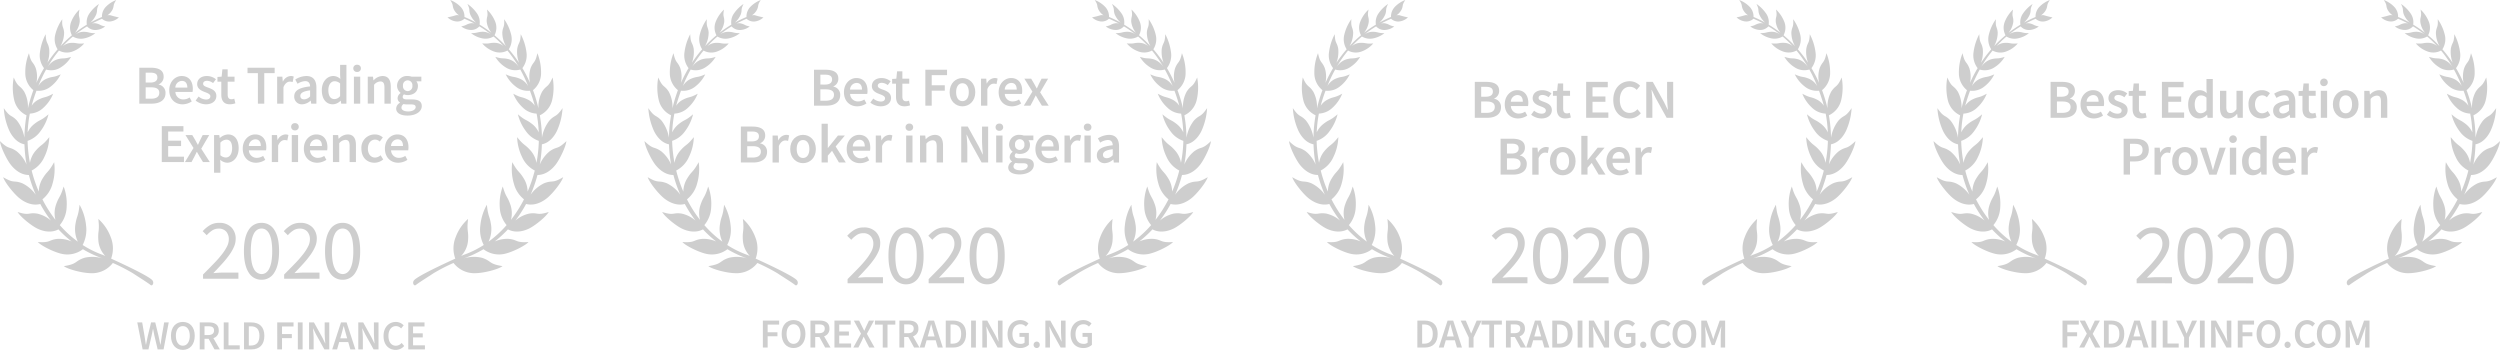 <svg xmlns="http://www.w3.org/2000/svg" width="889.603" height="124.503" viewBox="0 0 889.603 124.503">
  <g id="Group_37441" data-name="Group 37441" transform="translate(-515.197 -130.005)">
    <g id="Group_37026" data-name="Group 37026" transform="translate(515.197 130.005)">
      <g id="_2020" data-name=" 2020" transform="translate(72.129 79.307)">
        <g id="_2020-2" data-name=" 2020-2" style="isolation: isolate">
          <g id="Group_37069" data-name="Group 37069" style="isolation: isolate">
            <path id="Path_87745" data-name="Path 87745" d="M-1009.093,202.884v-1.5q2.2-2.2,3.911-3.975a39.018,39.018,0,0,0,2.875-3.285,16.5,16.5,0,0,0,1.773-2.782,5.667,5.667,0,0,0,.611-2.462,4.083,4.083,0,0,0-.917-2.751,3.462,3.462,0,0,0-2.782-1.069,4.021,4.021,0,0,0-2.262.686,9.482,9.482,0,0,0-1.9,1.667l-1.437-1.437a11.214,11.214,0,0,1,2.6-2.154,6.4,6.4,0,0,1,3.3-.81,5.752,5.752,0,0,1,4.28,1.574,5.672,5.672,0,0,1,1.559,4.174,6.97,6.97,0,0,1-.6,2.766,15.536,15.536,0,0,1-1.651,2.873,34.293,34.293,0,0,1-2.507,3.088q-1.452,1.606-3.194,3.409c.53-.041,1.079-.081,1.651-.122s1.11-.062,1.62-.062h5.655v2.171Z" transform="translate(1009.217 -183.014)" fill="#cecece"/>
            <path id="Path_87746" data-name="Path 87746" d="M-993.945,203.251a5.174,5.174,0,0,1-4.617-2.629q-1.65-2.628-1.651-7.55t1.651-7.492a5.2,5.2,0,0,1,4.617-2.567,5.173,5.173,0,0,1,4.586,2.567q1.65,2.569,1.651,7.492t-1.651,7.55A5.146,5.146,0,0,1-993.945,203.251Zm0-2.018a2.654,2.654,0,0,0,1.543-.474,3.829,3.829,0,0,0,1.193-1.467,9.2,9.2,0,0,0,.779-2.537,21.219,21.219,0,0,0,.275-3.683,20.968,20.968,0,0,0-.275-3.67,8.765,8.765,0,0,0-.779-2.492,3.731,3.731,0,0,0-1.193-1.421,2.726,2.726,0,0,0-1.543-.46,2.806,2.806,0,0,0-1.56.46,3.69,3.69,0,0,0-1.208,1.421,8.767,8.767,0,0,0-.779,2.492,21,21,0,0,0-.275,3.67q0,4.28,1.054,6.22A3.134,3.134,0,0,0-993.945,201.234Z" transform="translate(1014.886 -183.014)" fill="#cecece"/>
            <path id="Path_87747" data-name="Path 87747" d="M-991.386,202.884v-1.5q2.2-2.2,3.913-3.975a39.3,39.3,0,0,0,2.875-3.285,16.357,16.357,0,0,0,1.771-2.782,5.666,5.666,0,0,0,.611-2.462,4.079,4.079,0,0,0-.916-2.751,3.463,3.463,0,0,0-2.781-1.069,4.016,4.016,0,0,0-2.262.686,9.423,9.423,0,0,0-1.9,1.667l-1.437-1.437a11.217,11.217,0,0,1,2.6-2.154,6.392,6.392,0,0,1,3.3-.81,5.756,5.756,0,0,1,4.281,1.574,5.671,5.671,0,0,1,1.558,4.174,7,7,0,0,1-.6,2.766,15.629,15.629,0,0,1-1.651,2.873,34.383,34.383,0,0,1-2.508,3.088q-1.452,1.606-3.194,3.409.794-.061,1.651-.122t1.62-.062h5.656v2.171Z" transform="translate(1020.368 -183.014)" fill="#cecece"/>
            <path id="Path_87748" data-name="Path 87748" d="M-976.238,203.251a5.172,5.172,0,0,1-4.615-2.629q-1.65-2.628-1.651-7.55t1.651-7.492a5.2,5.2,0,0,1,4.615-2.567,5.173,5.173,0,0,1,4.586,2.567Q-970,188.15-970,193.072t-1.652,7.55A5.146,5.146,0,0,1-976.238,203.251Zm0-2.018a2.66,2.66,0,0,0,1.545-.474,3.864,3.864,0,0,0,1.193-1.467,9.27,9.27,0,0,0,.779-2.537,21.388,21.388,0,0,0,.276-3.683,21.133,21.133,0,0,0-.276-3.67,8.826,8.826,0,0,0-.779-2.492,3.765,3.765,0,0,0-1.193-1.421,2.732,2.732,0,0,0-1.545-.46,2.8,2.8,0,0,0-1.558.46A3.675,3.675,0,0,0-979,186.911a8.764,8.764,0,0,0-.779,2.492,21,21,0,0,0-.275,3.67q0,4.28,1.055,6.22A3.13,3.13,0,0,0-976.238,201.234Z" transform="translate(1026.037 -183.014)" fill="#cecece"/>
          </g>
        </g>
      </g>
      <g id="Best_global_online_forex_broker" data-name="Best global online forex broker" transform="translate(49.571 23.043)">
        <g id="Group_37023" data-name="Group 37023">
          <g id="Best_Trading_Experience" data-name="Best Trading Experience" style="isolation: isolate">
            <g id="Group_37070" data-name="Group 37070" style="isolation: isolate">
              <path id="Path_87749" data-name="Path 87749" d="M-1023.059,149.137h4.084c2.64,0,4.575.8,4.575,3.147a2.881,2.881,0,0,1-1.778,2.775v.078a2.921,2.921,0,0,1,2.443,3.03c0,2.56-2.091,3.751-4.907,3.751h-4.416Zm3.89,5.277c1.778,0,2.541-.7,2.541-1.8,0-1.252-.841-1.721-2.5-1.721h-1.662v3.518Zm.292,5.746c1.877,0,2.932-.684,2.932-2.11,0-1.349-1.016-1.936-2.932-1.936h-1.915v4.046Z" transform="translate(1023.059 -148.081)" fill="#cecece"/>
              <path id="Path_87750" data-name="Path 87750" d="M-1016.519,155.99c0-3.127,2.171-5.042,4.418-5.042,2.6,0,3.966,1.876,3.966,4.553a5.371,5.371,0,0,1-.1,1.1h-6.1a2.747,2.747,0,0,0,2.836,2.678,4.011,4.011,0,0,0,2.228-.7l.763,1.408a6.072,6.072,0,0,1-3.285,1.036C-1014.446,161.014-1016.519,159.157-1016.519,155.99Zm6.431-.918c0-1.486-.645-2.386-1.954-2.386a2.409,2.409,0,0,0-2.306,2.386Z" transform="translate(1027.177 -146.941)" fill="#cecece"/>
              <path id="Path_87751" data-name="Path 87751" d="M-1010.759,159.685l1.056-1.447a4.268,4.268,0,0,0,2.658,1.076c1.035,0,1.524-.489,1.524-1.152,0-.8-1.037-1.154-2.052-1.545-1.269-.469-2.638-1.193-2.638-2.795,0-1.682,1.33-2.873,3.479-2.873a5.205,5.205,0,0,1,3.206,1.152l-1.036,1.369a3.624,3.624,0,0,0-2.111-.821c-.958,0-1.428.45-1.428,1.056,0,.761.919,1.056,1.954,1.426,1.31.489,2.758,1.115,2.758,2.912,0,1.643-1.31,2.972-3.733,2.972A6.086,6.086,0,0,1-1010.759,159.685Z" transform="translate(1030.804 -146.941)" fill="#cecece"/>
              <path id="Path_87752" data-name="Path 87752" d="M-1004.626,158.457v-4.574h-1.369V152.2l1.486-.1.274-2.62h1.876v2.62h2.443v1.778h-2.443v4.574c0,1.133.43,1.68,1.349,1.68a2.752,2.752,0,0,0,1-.215l.391,1.662a6.133,6.133,0,0,1-1.956.352C-1003.806,161.936-1004.626,160.528-1004.626,158.457Z" transform="translate(1033.803 -147.862)" fill="#cecece"/>
              <path id="Path_87753" data-name="Path 87753" d="M-995.737,151.052h-3.695v-1.915h9.654v1.915h-3.693v10.867h-2.267Z" transform="translate(1037.937 -148.081)" fill="#cecece"/>
              <path id="Path_87754" data-name="Path 87754" d="M-992.963,151.183h1.856l.156,1.7h.078a3.261,3.261,0,0,1,2.717-1.934,2.44,2.44,0,0,1,1.1.2l-.391,1.954a3.14,3.14,0,0,0-1-.156c-.763,0-1.68.528-2.267,1.974v5.863h-2.247Z" transform="translate(1042.009 -146.941)" fill="#cecece"/>
              <path id="Path_87755" data-name="Path 87755" d="M-989.231,158.2c0-2.052,1.7-3.126,5.649-3.558-.039-1.015-.45-1.876-1.76-1.876a5.46,5.46,0,0,0-2.7.939l-.821-1.506a7.518,7.518,0,0,1,3.948-1.25c2.383,0,3.576,1.465,3.576,4.143v5.687h-1.856l-.156-1.054h-.078a4.679,4.679,0,0,1-2.971,1.291A2.684,2.684,0,0,1-989.231,158.2Zm5.649,0v-2.15c-2.619.332-3.479,1.017-3.479,1.975,0,.859.587,1.23,1.388,1.23A3.053,3.053,0,0,0-983.582,158.2Z" transform="translate(1044.359 -146.941)" fill="#cecece"/>
              <path id="Path_87756" data-name="Path 87756" d="M-983.207,157.523c0-3.127,1.973-5.042,4.064-5.042a3.551,3.551,0,0,1,2.523,1.054l-.08-1.543v-3.479h2.249v13.8h-1.858l-.156-1.035h-.078a4,4,0,0,1-2.717,1.271C-981.664,162.548-983.207,160.69-983.207,157.523Zm6.507,2.091v-4.475a2.855,2.855,0,0,0-1.954-.8c-1.23,0-2.228,1.154-2.228,3.166,0,2.071.782,3.186,2.169,3.186A2.587,2.587,0,0,0-976.7,159.614Z" transform="translate(1048.152 -148.474)" fill="#cecece"/>
              <path id="Path_87757" data-name="Path 87757" d="M-976.331,149.76a1.243,1.243,0,0,1,1.348-1.271,1.242,1.242,0,0,1,1.348,1.271,1.245,1.245,0,0,1-1.348,1.289A1.246,1.246,0,0,1-976.331,149.76Zm.214,2.971h2.249v9.6h-2.249Z" transform="translate(1052.482 -148.489)" fill="#cecece"/>
              <path id="Path_87758" data-name="Path 87758" d="M-973.176,151.183h1.858l.156,1.289h.078a4.458,4.458,0,0,1,3.147-1.524c2.052,0,2.951,1.387,2.951,3.812v6.018h-2.249v-5.727c0-1.582-.45-2.169-1.5-2.169a3.038,3.038,0,0,0-2.189,1.193v6.7h-2.249Z" transform="translate(1054.468 -146.941)" fill="#cecece"/>
              <path id="Path_87759" data-name="Path 87759" d="M-966.972,162.519a2.475,2.475,0,0,1,1.369-2.052v-.078a1.806,1.806,0,0,1-.86-1.6,2.313,2.313,0,0,1,1.056-1.778v-.078a3.241,3.241,0,0,1-1.25-2.541,3.484,3.484,0,0,1,3.791-3.44,4.329,4.329,0,0,1,1.408.235h3.44v1.661h-1.759a2.572,2.572,0,0,1,.546,1.622c0,2.132-1.6,3.264-3.636,3.264a3.529,3.529,0,0,1-1.308-.253,1.1,1.1,0,0,0-.469.918c0,.548.391.88,1.563.88h1.7c2.306,0,3.518.7,3.518,2.365,0,1.9-1.995,3.382-5.122,3.382C-965.271,165.02-966.972,164.2-966.972,162.519Zm6.939-.508c0-.743-.6-.958-1.7-.958h-1.309a5.005,5.005,0,0,1-1.31-.137,1.614,1.614,0,0,0-.743,1.271c0,.86.938,1.369,2.462,1.369C-961.087,163.555-960.033,162.831-960.033,162.01Zm-1.172-7.622a1.694,1.694,0,0,0-1.662-1.9,1.7,1.7,0,0,0-1.68,1.9,1.721,1.721,0,0,0,1.68,1.934A1.718,1.718,0,0,0-961.2,154.388Z" transform="translate(1058.375 -146.941)" fill="#cecece"/>
            </g>
            <g id="Group_37071" data-name="Group 37071" transform="translate(8.002 20.788)" style="isolation: isolate">
              <path id="Path_87760" data-name="Path 87760" d="M-1018.149,161.893h7.7v1.915h-5.433v3.264h4.594v1.915h-4.594v3.773h5.629v1.915h-7.9Z" transform="translate(1018.149 -160.837)" fill="#cecece"/>
              <path id="Path_87761" data-name="Path 87761" d="M-1010.046,168.44l-2.854-4.592h2.422l1.076,1.817c.274.528.587,1.1.88,1.623h.078c.233-.528.507-1.1.743-1.623l.918-1.817h2.325l-2.834,4.847,3.05,4.749h-2.425l-1.172-1.9c-.313-.567-.645-1.154-.978-1.7h-.078c-.274.546-.567,1.113-.841,1.7l-1.017,1.9h-2.345Z" transform="translate(1021.33 -159.606)" fill="#cecece"/>
              <path id="Path_87762" data-name="Path 87762" d="M-1006.737,163.939h1.856l.156,1.015h.078a4.676,4.676,0,0,1,2.893-1.25c2.384,0,3.772,1.915,3.772,4.886,0,3.284-1.975,5.179-4.105,5.179a3.883,3.883,0,0,1-2.462-1.056l.059,1.6v3.01h-2.247Zm6.431,4.671c0-1.915-.626-3.049-2.071-3.049a3.068,3.068,0,0,0-2.112,1.074v4.477a3.036,3.036,0,0,0,1.934.8C-1001.284,171.913-1000.306,170.778-1000.306,168.609Z" transform="translate(1025.334 -159.697)" fill="#cecece"/>
              <path id="Path_87763" data-name="Path 87763" d="M-1000.473,168.746c0-3.127,2.171-5.042,4.416-5.042,2.6,0,3.968,1.876,3.968,4.553a5.233,5.233,0,0,1-.1,1.1h-6.1a2.748,2.748,0,0,0,2.836,2.678,4.01,4.01,0,0,0,2.228-.7l.761,1.408a6.066,6.066,0,0,1-3.284,1.035C-998.4,173.769-1000.473,171.913-1000.473,168.746Zm6.431-.919c0-1.485-.645-2.384-1.954-2.384a2.409,2.409,0,0,0-2.306,2.384Z" transform="translate(1029.279 -159.697)" fill="#cecece"/>
              <path id="Path_87764" data-name="Path 87764" d="M-994.125,163.939h1.856l.156,1.7h.078a3.261,3.261,0,0,1,2.717-1.934,2.44,2.44,0,0,1,1.1.2l-.391,1.954a3.137,3.137,0,0,0-1-.156c-.763,0-1.68.528-2.267,1.974v5.863h-2.247Z" transform="translate(1033.276 -159.697)" fill="#cecece"/>
              <path id="Path_87765" data-name="Path 87765" d="M-989.9,162.514a1.243,1.243,0,0,1,1.348-1.269,1.243,1.243,0,0,1,1.35,1.269,1.248,1.248,0,0,1-1.35,1.291A1.247,1.247,0,0,1-989.9,162.514Zm.215,2.973h2.247v9.6h-2.247Z" transform="translate(1035.935 -161.245)" fill="#cecece"/>
              <path id="Path_87766" data-name="Path 87766" d="M-987.129,168.746c0-3.127,2.169-5.042,4.416-5.042,2.6,0,3.968,1.876,3.968,4.553a5.233,5.233,0,0,1-.1,1.1h-6.1a2.747,2.747,0,0,0,2.834,2.678,4,4,0,0,0,2.228-.7l.763,1.408a6.066,6.066,0,0,1-3.284,1.035C-985.058,173.769-987.129,171.913-987.129,168.746Zm6.431-.919c0-1.485-.645-2.384-1.955-2.384a2.411,2.411,0,0,0-2.306,2.384Z" transform="translate(1037.681 -159.697)" fill="#cecece"/>
              <path id="Path_87767" data-name="Path 87767" d="M-980.782,163.939h1.858l.156,1.289h.078a4.457,4.457,0,0,1,3.147-1.524c2.052,0,2.951,1.387,2.951,3.81v6.02h-2.249v-5.727c0-1.582-.448-2.169-1.5-2.169a3.036,3.036,0,0,0-2.188,1.193v6.7h-2.249Z" transform="translate(1041.677 -159.697)" fill="#cecece"/>
              <path id="Path_87768" data-name="Path 87768" d="M-974.565,168.746a4.733,4.733,0,0,1,4.808-5.042,4.139,4.139,0,0,1,2.814,1.074l-1.094,1.467a2.347,2.347,0,0,0-1.6-.7c-1.545,0-2.619,1.271-2.619,3.206,0,1.915,1.056,3.186,2.56,3.186a3.192,3.192,0,0,0,1.973-.821l.919,1.486a4.8,4.8,0,0,1-3.127,1.172C-972.552,173.769-974.565,171.932-974.565,168.746Z" transform="translate(1045.592 -159.697)" fill="#cecece"/>
              <path id="Path_87769" data-name="Path 87769" d="M-969.43,168.746c0-3.127,2.169-5.042,4.418-5.042,2.6,0,3.967,1.876,3.967,4.553a5.25,5.25,0,0,1-.1,1.1h-6.1a2.747,2.747,0,0,0,2.834,2.678,4.011,4.011,0,0,0,2.228-.7l.763,1.408a6.07,6.07,0,0,1-3.284,1.035C-967.357,173.769-969.43,171.913-969.43,168.746Zm6.431-.919c0-1.485-.644-2.384-1.954-2.384a2.412,2.412,0,0,0-2.308,2.384Z" transform="translate(1048.825 -159.697)" fill="#cecece"/>
            </g>
          </g>
        </g>
      </g>
      <g id="FX678.COM" transform="translate(48.844 114.557)">
        <g id="Group_37024" data-name="Group 37024">
          <g id="WORLD_FINANCE" data-name="WORLD FINANCE" style="isolation: isolate">
            <g id="Group_37072" data-name="Group 37072" style="isolation: isolate">
              <path id="Path_87770" data-name="Path 87770" d="M-1023.5,204.751h1.747l.836,4.842c.161,1.028.321,2.055.469,3.067h.059c.205-1.012.411-2.055.631-3.067l1.173-4.842h1.483l1.173,4.842c.22,1,.424,2.04.646,3.067h.059c.147-1.027.308-2.055.455-3.067l.836-4.842h1.628l-1.833,9.6h-2.112l-1.188-5.047c-.163-.748-.31-1.481-.427-2.215h-.059c-.132.733-.279,1.467-.44,2.215l-1.159,5.047h-2.068Z" transform="translate(1023.505 -204.577)" fill="#cecece"/>
              <path id="Path_87771" data-name="Path 87771" d="M-1016.149,209.572c0-3.095,1.732-4.928,4.226-4.928,2.51,0,4.24,1.833,4.24,4.928,0,3.111-1.731,5.018-4.24,5.018C-1014.417,214.59-1016.149,212.683-1016.149,209.572Zm6.7,0c0-2.141-.968-3.447-2.479-3.447s-2.479,1.305-2.479,3.447c0,2.158.968,3.536,2.479,3.536S-1009.445,211.73-1009.445,209.572Z" transform="translate(1028.137 -204.644)" fill="#cecece"/>
              <path id="Path_87772" data-name="Path 87772" d="M-1009.864,204.751h3.243c2,0,3.522.706,3.522,2.847a2.689,2.689,0,0,1-1.908,2.744l2.29,4h-1.907l-2.07-3.756h-1.467v3.756h-1.7Zm3.067,4.49c1.305,0,2.024-.557,2.024-1.643s-.719-1.481-2.024-1.481h-1.364v3.124Z" transform="translate(1032.094 -204.577)" fill="#cecece"/>
              <path id="Path_87773" data-name="Path 87773" d="M-1004.623,204.751h1.7v8.158h3.989v1.437h-5.692Z" transform="translate(1035.394 -204.577)" fill="#cecece"/>
              <path id="Path_87774" data-name="Path 87774" d="M-1000.193,204.751h2.568c2.933,0,4.666,1.586,4.666,4.754,0,3.184-1.732,4.842-4.578,4.842h-2.656Zm2.451,8.217c1.936,0,3.036-1.1,3.036-3.463,0-2.347-1.1-3.373-3.036-3.373h-.748v6.836Z" transform="translate(1038.183 -204.577)" fill="#cecece"/>
              <path id="Path_87775" data-name="Path 87775" d="M-992.944,204.751h5.8v1.439h-4.094V208.9h3.492v1.439h-3.492v4h-1.7Z" transform="translate(1042.748 -204.577)" fill="#cecece"/>
              <path id="Path_87776" data-name="Path 87776" d="M-988.442,204.751h1.7v9.6h-1.7Z" transform="translate(1045.583 -204.577)" fill="#cecece"/>
              <path id="Path_87777" data-name="Path 87777" d="M-985.993,204.751h1.745l2.994,5.4.983,2.04h.059c-.073-.984-.22-2.2-.22-3.272v-4.167h1.63v9.6h-1.747l-2.994-5.4-.983-2.039h-.059c.073,1.012.22,2.171.22,3.241v4.2h-1.628Z" transform="translate(1047.125 -204.577)" fill="#cecece"/>
              <path id="Path_87778" data-name="Path 87778" d="M-977.817,204.751h2l3.124,9.6h-1.789l-.748-2.6h-3.228l-.748,2.6h-1.731Zm-.249,5.665h2.451l-.337-1.175c-.308-1.012-.589-2.112-.866-3.168h-.06c-.264,1.071-.543,2.156-.851,3.168Z" transform="translate(1050.306 -204.577)" fill="#cecece"/>
              <path id="Path_87779" data-name="Path 87779" d="M-975.242,204.751h1.745l2.994,5.4.983,2.04h.059c-.073-.984-.22-2.2-.22-3.272v-4.167h1.63v9.6H-969.8l-2.994-5.4-.983-2.039h-.059c.073,1.012.22,2.171.22,3.241v4.2h-1.628Z" transform="translate(1053.894 -204.577)" fill="#cecece"/>
              <path id="Path_87780" data-name="Path 87780" d="M-969.731,209.645c0-3.139,1.965-5,4.387-5a3.808,3.808,0,0,1,2.772,1.217l-.909,1.1a2.5,2.5,0,0,0-1.819-.836c-1.569,0-2.685,1.32-2.685,3.476,0,2.187,1.026,3.507,2.641,3.507a2.733,2.733,0,0,0,2.053-.983l.909,1.071a3.867,3.867,0,0,1-3.021,1.393C-967.824,214.59-969.731,212.83-969.731,209.645Z" transform="translate(1057.364 -204.644)" fill="#cecece"/>
              <path id="Path_87781" data-name="Path 87781" d="M-964.329,204.751h5.781v1.439h-4.079v2.449h3.448v1.439h-3.448v2.831h4.226v1.437h-5.927Z" transform="translate(1060.766 -204.577)" fill="#cecece"/>
            </g>
          </g>
        </g>
      </g>
      <g id="Group_37025" data-name="Group 37025" transform="translate(0 0)">
        <path id="Path_87387" data-name="Path 87387" d="M-948.9,227.919a9.341,9.341,0,0,0,8.083,3.628c2.743-.068,7.741-1.294,9.364-2.5-5-.769-3.791-1.789-7.3-2.956a12.178,12.178,0,0,0-6.778.3,37.717,37.717,0,0,0,7.288-3.364,9.124,9.124,0,0,0,7.9,1.556c2.488-.618,6.848-2.718,8.135-4.113-4.682.337-3.742-.815-7.128-1.128a11.15,11.15,0,0,0-4.9.935,40.545,40.545,0,0,0,4.7-4.31c3.235,1.711,6.678.155,7.765-.416,2.2-1.159,5.846-4.157,6.753-5.774-4.322,1.4-3.683.09-6.929.57a11.324,11.324,0,0,0-4.941,2.484,44.308,44.308,0,0,0,3.815-5.9c3.546.932,6.642-1.4,7.61-2.213,1.969-1.664,5.013-5.494,5.591-7.32-4.037,2.389-3.654.937-6.8,2.163a12.735,12.735,0,0,0-4.809,4.082,47.241,47.241,0,0,0,2.454-7.029c3.492,0,5.878-2.875,6.6-3.861,1.494-2.024,3.531-6.336,3.69-8.192-3.286,3.186-3.245,1.731-5.942,3.618a12.292,12.292,0,0,0-3.525,4.7,49.333,49.333,0,0,0,.748-7.177c3.162-.611,4.868-3.742,5.363-4.788a22.781,22.781,0,0,0,1.993-8.09c-2.4,3.507-2.586,2.19-4.667,4.412a13.5,13.5,0,0,0-2.669,6.114,50.129,50.129,0,0,0-.751-7.974,7.981,7.981,0,0,0,4.418-5.593,19.333,19.333,0,0,0,.132-7.868c-1.631,3.751-2.133,2.58-3.747,5.078a11.375,11.375,0,0,0-1.3,5.934c-.165-.724-.344-1.449-.543-2.172q-.609-2.22-1.4-4.323a7.758,7.758,0,0,0,2.875-5.958,18.29,18.29,0,0,0-1.308-7.2c-.784,3.753-1.444,2.788-2.438,5.4a10.4,10.4,0,0,0-.181,5.182,47.947,47.947,0,0,0-2.715-5.275,7.508,7.508,0,0,0,1.447-5.661,18.755,18.755,0,0,0-2.042-6.409c-.122,3.5-.79,2.7-1.24,5.179a10.983,10.983,0,0,0,.645,5,46.8,46.8,0,0,0-3.649-4.806,6.66,6.66,0,0,0,.823-5.278,15.831,15.831,0,0,0-2.488-5.432c.222,3.132-.471,2.508-.647,4.778a9.938,9.938,0,0,0,1.278,4.786,44.25,44.25,0,0,0-4.054-3.841,5.77,5.77,0,0,0,.233-4.891,12.141,12.141,0,0,0-2.919-4.27c.544,2.72-.171,2.311-.088,4.35a7.718,7.718,0,0,0,1.706,3.944,43.173,43.173,0,0,0-4.24-2.927,5.433,5.433,0,0,0-.986-4.068,12.982,12.982,0,0,0-3.344-3.287c1.082,2.223.414,1.956.961,3.652a7.958,7.958,0,0,0,2.153,3,40.938,40.938,0,0,0-4.157-2.021,4.978,4.978,0,0,0-1.429-3.647,10.075,10.075,0,0,0-3.654-2.378c1.305,1.956.611,1.869,1.338,3.44a5.611,5.611,0,0,0,1.835,2.024,2.486,2.486,0,0,0-1.073-.064,29.341,29.341,0,0,1-3.051.777,5.4,5.4,0,0,0,2.743,1.4,3.714,3.714,0,0,0,3.263-.921q1.889.807,3.649,1.76a2.8,2.8,0,0,0-1.622-.1c-1.574.385-1.2.689-3.153,1.079a5.965,5.965,0,0,0,3.067,1.239,3.921,3.921,0,0,0,3.38-1.266,39.535,39.535,0,0,1,4.2,2.919,5.175,5.175,0,0,0-3.122-.992c-1.995.1-1.55.468-4.022.5a9.227,9.227,0,0,0,3.738,1.793,5.545,5.545,0,0,0,4.255-.611,38.836,38.836,0,0,1,3.621,3.481,4.873,4.873,0,0,0-2.906-1.214c-2.324-.109-1.881.438-4.752.191a9.8,9.8,0,0,0,4,2.813,5.792,5.792,0,0,0,4.972-.271,43.657,43.657,0,0,1,4.18,6.053,6.508,6.508,0,0,0-3.587-2.935c-2.366-.626-2,.018-4.892-.864a10.924,10.924,0,0,0,3.623,3.7,6.273,6.273,0,0,0,5.257.8,53.56,53.56,0,0,1,2.8,5.9,6.405,6.405,0,0,0-2.976-2.638c-2.4-.961-2.079-.253-5.014-1.547a12.253,12.253,0,0,0,3.465,4.27,6.847,6.847,0,0,0,5.158,1.556q.709,1.909,1.328,3.95c.14.464.274.931.4,1.4a6.357,6.357,0,0,0-2.4-2.151c-2.508-1.258-2.208-.461-5.265-2.132a13.484,13.484,0,0,0,3.4,4.93,7.486,7.486,0,0,0,4.91,2.153,44.458,44.458,0,0,1,.766,6.678,7.933,7.933,0,0,0-2.2-2.854c-2.456-1.956-2.254-1.049-5.223-3.577a16.394,16.394,0,0,0,2.871,6.023,9.211,9.211,0,0,0,4.579,3.432,48,48,0,0,1-.847,7.827,8.829,8.829,0,0,0-1.93-4.208c-2.264-2.627-2.249-1.6-4.949-4.944a17.5,17.5,0,0,0,1.783,7.109,9.91,9.91,0,0,0,4.495,4.768,49.09,49.09,0,0,1-2.542,7.5,9.124,9.124,0,0,0-1.235-4.452c-1.866-3.124-2.037-2.073-4.227-6.02a18.138,18.138,0,0,0,.569,7.62,10.583,10.583,0,0,0,3.6,5.6,45.514,45.514,0,0,1-4.635,7.314,9.341,9.341,0,0,0-.122-5.161c-1.136-3.411-1.522-2.453-2.795-6.726a17.5,17.5,0,0,0-1.064,7.376,10.531,10.531,0,0,0,2.436,6.37,39.221,39.221,0,0,1-6.429,5.9,10.523,10.523,0,0,0,.935-5.694c-.51-3.734-1.049-2.823-1.538-7.461a18.9,18.9,0,0,0-2.317,7.376,11.76,11.76,0,0,0,1.214,6.954,34.3,34.3,0,0,1-7.175,3.525c-.023.01-.346.15-.872.383a8.97,8.97,0,0,0,2.439-5.29c.313-3.856-.525-3.15.028-7.892a16.233,16.233,0,0,0-4.4,6.452,10.64,10.64,0,0,0-.148,7.671c-4.488,2.04-12.684,5.888-14.479,7.5-1.082.97-.244,2.425.422,1.9,1.317-1.04,4.925-3.246,6.3-4.188A65.112,65.112,0,0,1-948.9,227.919Zm3.739-87.1.01.028-.068-.055Z" transform="translate(1110.282 -134.349)" fill="#cecece" fill-rule="evenodd"/>
        <path id="Path_87388" data-name="Path 87388" d="M-1006.179,231.585c1.38.942,4.988,3.149,6.3,4.188.663.525,1.5-.93.42-1.9-1.794-1.613-9.99-5.463-14.479-7.5a10.663,10.663,0,0,0-.147-7.671,16.257,16.257,0,0,0-4.4-6.452c.551,4.742-.287,4.037.026,7.892a8.977,8.977,0,0,0,2.44,5.29c-.525-.231-.847-.373-.873-.383a34.45,34.45,0,0,1-7.174-3.525,11.734,11.734,0,0,0,1.214-6.954,18.9,18.9,0,0,0-2.316-7.376c-.489,4.64-1.03,3.729-1.54,7.461a10.543,10.543,0,0,0,.937,5.694,39.131,39.131,0,0,1-6.429-5.9,10.534,10.534,0,0,0,2.436-6.37,17.425,17.425,0,0,0-1.068-7.376c-1.269,4.266-1.656,3.31-2.793,6.726a9.327,9.327,0,0,0-.116,5.161,45.559,45.559,0,0,1-4.638-7.314,10.55,10.55,0,0,0,3.6-5.6,18.167,18.167,0,0,0,.57-7.62c-2.19,3.947-2.36,2.9-4.23,6.02a9.192,9.192,0,0,0-1.235,4.452,49.262,49.262,0,0,1-2.539-7.5,9.933,9.933,0,0,0,4.495-4.768,17.551,17.551,0,0,0,1.781-7.109c-2.7,3.344-2.691,2.322-4.949,4.944a8.848,8.848,0,0,0-1.931,4.208,48.246,48.246,0,0,1-.846-7.827,9.2,9.2,0,0,0,4.581-3.432,16.4,16.4,0,0,0,2.868-6.023c-2.969,2.528-2.766,1.617-5.221,3.577a7.981,7.981,0,0,0-2.2,2.854,44.24,44.24,0,0,1,.769-6.678,7.486,7.486,0,0,0,4.91-2.153,13.475,13.475,0,0,0,3.395-4.93c-3.057,1.67-2.756.874-5.264,2.132a6.376,6.376,0,0,0-2.4,2.151c.122-.469.254-.935.394-1.4q.621-2.041,1.332-3.949a6.844,6.844,0,0,0,5.155-1.556,12.242,12.242,0,0,0,3.466-4.27c-2.933,1.294-2.606.585-5.013,1.547a6.4,6.4,0,0,0-2.977,2.65,53.492,53.492,0,0,1,2.8-5.9,6.266,6.266,0,0,0,5.257-.8,10.956,10.956,0,0,0,3.626-3.7c-2.9.882-2.534.236-4.892.862a6.5,6.5,0,0,0-3.587,2.935,43.729,43.729,0,0,1,4.177-6.051,5.794,5.794,0,0,0,4.974.271,9.829,9.829,0,0,0,4-2.813c-2.87.244-2.422-.3-4.752-.191a4.86,4.86,0,0,0-2.9,1.214,38.359,38.359,0,0,1,3.62-3.481,5.556,5.556,0,0,0,4.253.611,9.243,9.243,0,0,0,3.74-1.793c-2.475-.036-2.027-.407-4.022-.5a5.156,5.156,0,0,0-3.121.992,38.886,38.886,0,0,1,4.2-2.919,3.919,3.919,0,0,0,3.38,1.265,5.956,5.956,0,0,0,3.065-1.237c-1.955-.39-1.581-.7-3.152-1.08a2.8,2.8,0,0,0-1.623.1q1.762-.953,3.65-1.76a3.713,3.713,0,0,0,3.261.919,5.411,5.411,0,0,0,2.743-1.4,29.361,29.361,0,0,1-3.049-.779,2.533,2.533,0,0,0-1.072.064,5.58,5.58,0,0,0,1.833-2.022c.725-1.571.035-1.49,1.339-3.442a10.124,10.124,0,0,0-3.655,2.379,4.993,4.993,0,0,0-1.428,3.646,40.884,40.884,0,0,0-4.157,2.021,7.948,7.948,0,0,0,2.151-3c.548-1.7-.122-1.431.96-3.652a12.977,12.977,0,0,0-3.341,3.289,5.416,5.416,0,0,0-.986,4.068,42.724,42.724,0,0,0-4.242,2.925,7.73,7.73,0,0,0,1.707-3.942c.08-2.04-.633-1.63-.086-4.35a12.091,12.091,0,0,0-2.919,4.268,5.767,5.767,0,0,0,.232,4.892,44.081,44.081,0,0,0-4.056,3.841,9.923,9.923,0,0,0,1.279-4.788c-.176-2.27-.869-1.644-.647-4.778a15.8,15.8,0,0,0-2.492,5.433,6.667,6.667,0,0,0,.826,5.278,45.984,45.984,0,0,0-3.649,4.806,11.026,11.026,0,0,0,.64-5c-.445-2.482-1.115-1.679-1.239-5.181a18.766,18.766,0,0,0-2.04,6.411,7.51,7.51,0,0,0,1.447,5.661,48.282,48.282,0,0,0-2.718,5.274,10.332,10.332,0,0,0-.2-5.189c-.989-2.607-1.651-1.644-2.436-5.4a18.224,18.224,0,0,0-1.307,7.2,7.754,7.754,0,0,0,2.876,5.958q-.787,2.1-1.4,4.324c-.2.724-.376,1.449-.544,2.172a11.376,11.376,0,0,0-1.3-5.934c-1.612-2.5-2.112-1.327-3.745-5.08a19.358,19.358,0,0,0,.13,7.868,8,8,0,0,0,4.42,5.593,50.325,50.325,0,0,0-.753,7.976,13.5,13.5,0,0,0-2.668-6.114c-2.079-2.221-2.267-.9-4.669-4.411a22.784,22.784,0,0,0,1.995,8.09c.5,1.045,2.2,4.175,5.361,4.788a49.1,49.1,0,0,0,.75,7.175,12.29,12.29,0,0,0-3.527-4.7c-2.7-1.887-2.656-.43-5.94-3.619.158,1.856,2.192,6.168,3.691,8.194.725.986,3.114,3.862,6.6,3.861a47.292,47.292,0,0,0,2.454,7.029,12.734,12.734,0,0,0-4.811-4.084c-3.14-1.222-2.762.23-6.794-2.161.585,1.829,3.625,5.657,5.593,7.319.965.816,4.066,3.145,7.609,2.215a44.244,44.244,0,0,0,3.813,5.9,11.326,11.326,0,0,0-4.941-2.484c-3.246-.479-2.606.831-6.929-.569.909,1.62,4.548,4.615,6.756,5.774,1.084.569,4.524,2.123,7.765.414a40.169,40.169,0,0,0,4.7,4.312,11.161,11.161,0,0,0-4.907-.937c-3.388.316-2.446,1.468-7.128,1.129,1.286,1.395,5.645,3.5,8.137,4.113a9.121,9.121,0,0,0,7.9-1.556,37.732,37.732,0,0,0,7.29,3.364,12.179,12.179,0,0,0-6.778-.3c-3.512,1.165-2.294,2.187-7.3,2.956,1.623,1.208,6.621,2.433,9.364,2.5a9.35,9.35,0,0,0,8.083-3.628A65.334,65.334,0,0,1-1006.179,231.585Zm-10.8-90.8-.069.057.007-.029Z" transform="translate(1053.477 -134.346)" fill="#cecece" fill-rule="evenodd"/>
      </g>
    </g>
    <g id="Group_37394" data-name="Group 37394" transform="translate(744.547 130.005)">
      <g id="_2020-2-2" data-name=" 2020" transform="translate(72.128 80.937)">
        <g id="_2020-2-3" data-name=" 2020-2" style="isolation: isolate">
          <g id="Group_37073" data-name="Group 37073" style="isolation: isolate">
            <path id="Path_87782" data-name="Path 87782" d="M-871.8,203.884v-1.5q2.2-2.2,3.911-3.975a38.719,38.719,0,0,0,2.875-3.285,16.367,16.367,0,0,0,1.773-2.782,5.665,5.665,0,0,0,.611-2.462,4.081,4.081,0,0,0-.916-2.751,3.467,3.467,0,0,0-2.783-1.069,4.021,4.021,0,0,0-2.262.686,9.473,9.473,0,0,0-1.9,1.667l-1.438-1.437a11.211,11.211,0,0,1,2.6-2.154,6.4,6.4,0,0,1,3.3-.81,5.751,5.751,0,0,1,4.28,1.574,5.672,5.672,0,0,1,1.56,4.174,6.974,6.974,0,0,1-.6,2.766,15.547,15.547,0,0,1-1.651,2.873,34.3,34.3,0,0,1-2.506,3.088q-1.452,1.606-3.194,3.409.794-.061,1.651-.122c.569-.041,1.11-.062,1.62-.062h5.655v2.171Z" transform="translate(871.927 -184.014)" fill="#cecece"/>
            <path id="Path_87783" data-name="Path 87783" d="M-856.656,204.251a5.174,5.174,0,0,1-4.617-2.629q-1.65-2.628-1.651-7.55t1.651-7.492a5.2,5.2,0,0,1,4.617-2.567,5.173,5.173,0,0,1,4.586,2.567q1.65,2.569,1.651,7.492t-1.651,7.55A5.146,5.146,0,0,1-856.656,204.251Zm0-2.018a2.654,2.654,0,0,0,1.543-.474,3.83,3.83,0,0,0,1.193-1.467,9.209,9.209,0,0,0,.779-2.537,21.248,21.248,0,0,0,.276-3.683,21,21,0,0,0-.276-3.67,8.769,8.769,0,0,0-.779-2.492,3.732,3.732,0,0,0-1.193-1.421,2.726,2.726,0,0,0-1.543-.46,2.807,2.807,0,0,0-1.56.46,3.689,3.689,0,0,0-1.208,1.421,8.816,8.816,0,0,0-.779,2.492,20.972,20.972,0,0,0-.276,3.67q0,4.28,1.054,6.22A3.135,3.135,0,0,0-856.656,202.234Z" transform="translate(877.597 -184.014)" fill="#cecece"/>
            <path id="Path_87784" data-name="Path 87784" d="M-854.1,203.884v-1.5q2.2-2.2,3.913-3.975a39.253,39.253,0,0,0,2.875-3.285,16.462,16.462,0,0,0,1.773-2.782,5.666,5.666,0,0,0,.611-2.462,4.083,4.083,0,0,0-.917-2.751,3.462,3.462,0,0,0-2.782-1.069,4.016,4.016,0,0,0-2.262.686,9.433,9.433,0,0,0-1.9,1.667l-1.437-1.437a11.217,11.217,0,0,1,2.6-2.154,6.391,6.391,0,0,1,3.3-.81,5.755,5.755,0,0,1,4.281,1.574,5.671,5.671,0,0,1,1.558,4.174,7,7,0,0,1-.595,2.766,15.631,15.631,0,0,1-1.651,2.873,34.279,34.279,0,0,1-2.508,3.088q-1.452,1.606-3.194,3.409.795-.061,1.651-.122t1.62-.062h5.657v2.171Z" transform="translate(883.078 -184.014)" fill="#cecece"/>
            <path id="Path_87785" data-name="Path 87785" d="M-838.948,204.251a5.171,5.171,0,0,1-4.615-2.629q-1.65-2.628-1.651-7.55t1.651-7.492a5.2,5.2,0,0,1,4.615-2.567,5.173,5.173,0,0,1,4.586,2.567q1.652,2.569,1.652,7.492t-1.652,7.55A5.146,5.146,0,0,1-838.948,204.251Zm0-2.018a2.66,2.66,0,0,0,1.545-.474,3.861,3.861,0,0,0,1.193-1.467,9.264,9.264,0,0,0,.779-2.537,21.414,21.414,0,0,0,.275-3.683,21.16,21.16,0,0,0-.275-3.67,8.82,8.82,0,0,0-.779-2.492,3.762,3.762,0,0,0-1.193-1.421,2.732,2.732,0,0,0-1.545-.46,2.8,2.8,0,0,0-1.558.46,3.673,3.673,0,0,0-1.208,1.421,8.765,8.765,0,0,0-.779,2.492,20.992,20.992,0,0,0-.275,3.67q0,4.28,1.055,6.22A3.13,3.13,0,0,0-838.948,202.234Z" transform="translate(888.747 -184.014)" fill="#cecece"/>
          </g>
        </g>
      </g>
      <g id="Group_37025-2" data-name="Group 37025" transform="translate(0 0)">
        <path id="Path_87387-2" data-name="Path 87387" d="M-811.609,227.919a9.34,9.34,0,0,0,8.083,3.628c2.743-.068,7.741-1.294,9.364-2.5-5-.769-3.791-1.789-7.3-2.956a12.177,12.177,0,0,0-6.778.3,37.664,37.664,0,0,0,7.286-3.364,9.129,9.129,0,0,0,7.9,1.556c2.489-.618,6.848-2.718,8.134-4.113-4.68.337-3.74-.815-7.127-1.128a11.149,11.149,0,0,0-4.9.935,40.553,40.553,0,0,0,4.7-4.31c3.235,1.711,6.678.155,7.765-.416,2.2-1.159,5.844-4.157,6.753-5.774-4.322,1.4-3.683.09-6.929.57a11.328,11.328,0,0,0-4.941,2.484,44.284,44.284,0,0,0,3.815-5.9c3.546.932,6.642-1.4,7.61-2.213,1.969-1.664,5.013-5.494,5.59-7.32-4.035,2.389-3.652.937-6.794,2.163a12.725,12.725,0,0,0-4.809,4.082,47.035,47.035,0,0,0,2.453-7.029c3.494,0,5.878-2.875,6.6-3.861,1.5-2.024,3.533-6.336,3.691-8.192-3.285,3.186-3.245,1.731-5.942,3.618a12.291,12.291,0,0,0-3.525,4.7,49.332,49.332,0,0,0,.748-7.177c3.162-.611,4.866-3.742,5.363-4.788a22.752,22.752,0,0,0,1.992-8.09c-2.4,3.507-2.585,2.19-4.666,4.412a13.482,13.482,0,0,0-2.669,6.115,50.1,50.1,0,0,0-.751-7.974,7.981,7.981,0,0,0,4.418-5.593,19.332,19.332,0,0,0,.132-7.868c-1.631,3.751-2.133,2.58-3.747,5.078a11.375,11.375,0,0,0-1.3,5.934c-.164-.724-.344-1.449-.543-2.172-.406-1.48-.877-2.922-1.4-4.324a7.755,7.755,0,0,0,2.876-5.958,18.291,18.291,0,0,0-1.309-7.2c-.784,3.753-1.445,2.788-2.438,5.4a10.4,10.4,0,0,0-.181,5.182,47.979,47.979,0,0,0-2.715-5.275,7.518,7.518,0,0,0,1.447-5.661,18.766,18.766,0,0,0-2.042-6.409c-.122,3.5-.79,2.7-1.24,5.179a11.007,11.007,0,0,0,.644,5,46.572,46.572,0,0,0-3.647-4.806,6.659,6.659,0,0,0,.823-5.278,15.831,15.831,0,0,0-2.488-5.432c.222,3.132-.471,2.508-.647,4.778a9.938,9.938,0,0,0,1.277,4.786,44.476,44.476,0,0,0-4.055-3.841,5.769,5.769,0,0,0,.233-4.891,12.136,12.136,0,0,0-2.919-4.27c.544,2.72-.171,2.311-.088,4.35a7.716,7.716,0,0,0,1.706,3.944,43.2,43.2,0,0,0-4.24-2.927,5.44,5.44,0,0,0-.986-4.068,13.007,13.007,0,0,0-3.344-3.287c1.082,2.223.414,1.956.962,3.652a7.938,7.938,0,0,0,2.153,3,40.9,40.9,0,0,0-4.157-2.021,4.977,4.977,0,0,0-1.429-3.647,10.082,10.082,0,0,0-3.655-2.378c1.307,1.956.613,1.869,1.34,3.44a5.616,5.616,0,0,0,1.835,2.024,2.485,2.485,0,0,0-1.072-.064,29.366,29.366,0,0,1-3.052.777,5.417,5.417,0,0,0,2.743,1.4,3.711,3.711,0,0,0,3.263-.921q1.892.807,3.65,1.76a2.8,2.8,0,0,0-1.621-.1c-1.574.385-1.2.689-3.153,1.079a5.964,5.964,0,0,0,3.067,1.239,3.923,3.923,0,0,0,3.38-1.266,39.692,39.692,0,0,1,4.2,2.919,5.175,5.175,0,0,0-3.123-.993c-1.995.1-1.55.468-4.022.5a9.226,9.226,0,0,0,3.738,1.793,5.546,5.546,0,0,0,4.255-.611,38.655,38.655,0,0,1,3.62,3.481,4.865,4.865,0,0,0-2.906-1.214c-2.322-.109-1.879.438-4.75.191a9.786,9.786,0,0,0,4,2.813,5.792,5.792,0,0,0,4.972-.271,43.684,43.684,0,0,1,4.18,6.053,6.513,6.513,0,0,0-3.589-2.935c-2.366-.626-2,.018-4.891-.864a10.908,10.908,0,0,0,3.623,3.7,6.272,6.272,0,0,0,5.257.8,53.562,53.562,0,0,1,2.8,5.9,6.4,6.4,0,0,0-2.976-2.638c-2.4-.962-2.08-.253-5.015-1.547a12.254,12.254,0,0,0,3.465,4.27,6.843,6.843,0,0,0,5.156,1.556q.712,1.909,1.33,3.95.21.7.394,1.4a6.344,6.344,0,0,0-2.4-2.151c-2.508-1.258-2.208-.461-5.266-2.132a13.489,13.489,0,0,0,3.4,4.93,7.487,7.487,0,0,0,4.91,2.153,44.615,44.615,0,0,1,.766,6.678,7.918,7.918,0,0,0-2.2-2.854c-2.454-1.956-2.254-1.049-5.222-3.577a16.422,16.422,0,0,0,2.87,6.023,9.223,9.223,0,0,0,4.581,3.432,48.018,48.018,0,0,1-.847,7.827,8.819,8.819,0,0,0-1.931-4.208c-2.262-2.627-2.247-1.6-4.948-4.944a17.476,17.476,0,0,0,1.783,7.109,9.911,9.911,0,0,0,4.495,4.768,49.1,49.1,0,0,1-2.542,7.5,9.126,9.126,0,0,0-1.235-4.452c-1.868-3.124-2.037-2.073-4.227-6.02a18.165,18.165,0,0,0,.567,7.62,10.6,10.6,0,0,0,3.6,5.6,45.517,45.517,0,0,1-4.635,7.314,9.342,9.342,0,0,0-.122-5.161c-1.137-3.411-1.524-2.453-2.795-6.726a17.474,17.474,0,0,0-1.066,7.376,10.544,10.544,0,0,0,2.438,6.37,39.351,39.351,0,0,1-6.429,5.9,10.509,10.509,0,0,0,.934-5.694c-.509-3.734-1.048-2.823-1.537-7.461a18.876,18.876,0,0,0-2.317,7.376,11.745,11.745,0,0,0,1.214,6.954,34.342,34.342,0,0,1-7.175,3.525c-.023.01-.346.15-.872.383a8.956,8.956,0,0,0,2.438-5.29c.315-3.856-.523-3.15.029-7.892a16.237,16.237,0,0,0-4.4,6.452,10.639,10.639,0,0,0-.147,7.671c-4.488,2.04-12.683,5.888-14.479,7.5-1.082.97-.245,2.425.42,1.9,1.318-1.04,4.927-3.246,6.305-4.188A65.1,65.1,0,0,1-811.609,227.919Zm3.739-87.1.01.028-.069-.055Z" transform="translate(972.992 -134.349)" fill="#cecece" fill-rule="evenodd"/>
        <path id="Path_87388-2" data-name="Path 87388" d="M-868.889,231.585c1.38.942,4.988,3.148,6.305,4.188.663.525,1.5-.931.42-1.9-1.794-1.613-9.99-5.463-14.481-7.5a10.654,10.654,0,0,0-.145-7.671,16.258,16.258,0,0,0-4.4-6.452c.549,4.742-.289,4.037.026,7.892a8.968,8.968,0,0,0,2.44,5.29c-.525-.231-.847-.373-.874-.383a34.5,34.5,0,0,1-7.175-3.525,11.735,11.735,0,0,0,1.216-6.954,18.923,18.923,0,0,0-2.316-7.376c-.489,4.64-1.03,3.729-1.54,7.461a10.557,10.557,0,0,0,.935,5.694,39.2,39.2,0,0,1-6.427-5.9,10.551,10.551,0,0,0,2.436-6.37,17.443,17.443,0,0,0-1.067-7.376c-1.269,4.266-1.656,3.31-2.793,6.726a9.312,9.312,0,0,0-.116,5.161,45.554,45.554,0,0,1-4.638-7.314,10.551,10.551,0,0,0,3.6-5.6,18.134,18.134,0,0,0,.569-7.62c-2.19,3.947-2.358,2.9-4.229,6.02a9.2,9.2,0,0,0-1.235,4.452,49.449,49.449,0,0,1-2.541-7.5,9.927,9.927,0,0,0,4.5-4.768,17.522,17.522,0,0,0,1.78-7.109c-2.7,3.344-2.689,2.322-4.948,4.944a8.847,8.847,0,0,0-1.931,4.208,48.2,48.2,0,0,1-.846-7.827,9.215,9.215,0,0,0,4.581-3.432,16.43,16.43,0,0,0,2.868-6.023c-2.969,2.528-2.767,1.617-5.221,3.577a7.965,7.965,0,0,0-2.2,2.854,44.248,44.248,0,0,1,.769-6.678,7.486,7.486,0,0,0,4.91-2.153,13.476,13.476,0,0,0,3.395-4.93c-3.057,1.67-2.756.874-5.266,2.132a6.382,6.382,0,0,0-2.4,2.151c.122-.469.254-.935.394-1.4q.621-2.041,1.332-3.949a6.844,6.844,0,0,0,5.154-1.556,12.243,12.243,0,0,0,3.466-4.27c-2.935,1.294-2.606.585-5.013,1.547a6.4,6.4,0,0,0-2.977,2.65,53.568,53.568,0,0,1,2.8-5.9,6.266,6.266,0,0,0,5.257-.8,10.939,10.939,0,0,0,3.624-3.7c-2.9.882-2.533.236-4.891.862a6.514,6.514,0,0,0-3.589,2.935,43.924,43.924,0,0,1,4.178-6.051,5.792,5.792,0,0,0,4.972.271,9.823,9.823,0,0,0,4-2.813c-2.87.244-2.422-.3-4.752-.191a4.86,4.86,0,0,0-2.9,1.214,38.448,38.448,0,0,1,3.619-3.481,5.557,5.557,0,0,0,4.253.611,9.242,9.242,0,0,0,3.74-1.793c-2.475-.036-2.027-.407-4.022-.5a5.164,5.164,0,0,0-3.122.992,39.216,39.216,0,0,1,4.2-2.919,3.924,3.924,0,0,0,3.38,1.265,5.956,5.956,0,0,0,3.067-1.237c-1.956-.389-1.581-.7-3.152-1.08a2.8,2.8,0,0,0-1.623.1q1.76-.953,3.651-1.76a3.711,3.711,0,0,0,3.259.919,5.413,5.413,0,0,0,2.745-1.4,29.216,29.216,0,0,1-3.049-.779,2.535,2.535,0,0,0-1.073.064,5.575,5.575,0,0,0,1.833-2.022c.725-1.571.036-1.49,1.339-3.442a10.126,10.126,0,0,0-3.655,2.379,4.986,4.986,0,0,0-1.428,3.646,41.118,41.118,0,0,0-4.159,2.021,7.938,7.938,0,0,0,2.153-3c.548-1.7-.122-1.431.96-3.652a13.008,13.008,0,0,0-3.342,3.289,5.421,5.421,0,0,0-.984,4.068,42.689,42.689,0,0,0-4.242,2.925,7.743,7.743,0,0,0,1.706-3.942c.08-2.04-.632-1.63-.086-4.35a12.086,12.086,0,0,0-2.919,4.268,5.767,5.767,0,0,0,.231,4.892,44.067,44.067,0,0,0-4.056,3.841,9.9,9.9,0,0,0,1.278-4.788c-.176-2.27-.867-1.644-.647-4.778a15.818,15.818,0,0,0-2.49,5.433,6.666,6.666,0,0,0,.825,5.279,46.429,46.429,0,0,0-3.649,4.806,11.009,11.009,0,0,0,.642-5c-.447-2.482-1.115-1.679-1.24-5.181a18.8,18.8,0,0,0-2.039,6.411,7.511,7.511,0,0,0,1.447,5.661,48.246,48.246,0,0,0-2.718,5.274,10.355,10.355,0,0,0-.2-5.189c-.991-2.608-1.651-1.644-2.436-5.4a18.209,18.209,0,0,0-1.307,7.2,7.753,7.753,0,0,0,2.875,5.958q-.785,2.1-1.4,4.324c-.2.724-.376,1.449-.542,2.172a11.378,11.378,0,0,0-1.3-5.934c-1.612-2.5-2.112-1.327-3.745-5.08a19.361,19.361,0,0,0,.131,7.868,8,8,0,0,0,4.42,5.593,50.349,50.349,0,0,0-.754,7.976,13.477,13.477,0,0,0-2.666-6.115c-2.08-2.221-2.267-.9-4.669-4.411a22.757,22.757,0,0,0,1.995,8.09c.5,1.045,2.2,4.175,5.36,4.788a49.317,49.317,0,0,0,.751,7.175,12.278,12.278,0,0,0-3.528-4.7c-2.7-1.887-2.655-.43-5.939-3.619.158,1.856,2.192,6.168,3.69,8.194.727.986,3.116,3.862,6.6,3.861a47.288,47.288,0,0,0,2.456,7.029,12.733,12.733,0,0,0-4.811-4.084c-3.14-1.222-2.764.23-6.8-2.161.587,1.829,3.626,5.657,5.595,7.319.965.816,4.066,3.145,7.609,2.215a44.264,44.264,0,0,0,3.813,5.9,11.326,11.326,0,0,0-4.941-2.484c-3.246-.479-2.606.831-6.929-.569.909,1.62,4.548,4.615,6.757,5.774,1.084.569,4.524,2.123,7.765.414a40.15,40.15,0,0,0,4.7,4.312,11.165,11.165,0,0,0-4.907-.937c-3.388.316-2.446,1.468-7.128,1.129,1.286,1.4,5.645,3.5,8.137,4.113a9.122,9.122,0,0,0,7.9-1.556,37.736,37.736,0,0,0,7.289,3.364,12.177,12.177,0,0,0-6.778-.3c-3.512,1.165-2.294,2.187-7.3,2.956,1.622,1.208,6.621,2.433,9.364,2.5a9.352,9.352,0,0,0,8.083-3.628A65.3,65.3,0,0,1-868.889,231.585Zm-10.8-90.8-.069.057.007-.029Z" transform="translate(916.187 -134.346)" fill="#cecece" fill-rule="evenodd"/>
      </g>
      <g id="Group_37211" data-name="Group 37211" transform="translate(34.278 24.818)">
        <path id="Path_87786" data-name="Path 87786" d="M-879.182,152.228h4.084c2.639,0,4.575.8,4.575,3.147a2.881,2.881,0,0,1-1.778,2.775v.078a2.919,2.919,0,0,1,2.443,3.03c0,2.56-2.092,3.753-4.907,3.753h-4.417Zm3.89,5.277c1.778,0,2.541-.7,2.541-1.8,0-1.252-.841-1.719-2.5-1.719h-1.662V157.5Zm.292,5.746c1.878,0,2.932-.683,2.932-2.11,0-1.348-1.015-1.934-2.932-1.934h-1.915v4.045Z" transform="translate(905.209 -152.228)" fill="#cecece"/>
        <path id="Path_87787" data-name="Path 87787" d="M-872.642,159.081c0-3.127,2.169-5.042,4.417-5.042,2.6,0,3.968,1.876,3.968,4.555a5.239,5.239,0,0,1-.1,1.094h-6.1a2.746,2.746,0,0,0,2.834,2.678,4.006,4.006,0,0,0,2.228-.7l.763,1.408a6.054,6.054,0,0,1-3.284,1.036C-870.571,164.105-872.642,162.248-872.642,159.081Zm6.429-.917c0-1.486-.643-2.386-1.954-2.386a2.41,2.41,0,0,0-2.306,2.386Z" transform="translate(909.327 -151.088)" fill="#cecece"/>
        <path id="Path_87788" data-name="Path 87788" d="M-866.882,162.776l1.054-1.445a4.279,4.279,0,0,0,2.658,1.074c1.036,0,1.525-.487,1.525-1.152,0-.8-1.036-1.154-2.053-1.545-1.269-.468-2.638-1.191-2.638-2.795,0-1.68,1.33-2.873,3.479-2.873a5.192,5.192,0,0,1,3.206,1.154l-1.035,1.367a3.632,3.632,0,0,0-2.112-.82c-.957,0-1.426.448-1.426,1.054,0,.763.918,1.056,1.954,1.426,1.31.491,2.756,1.116,2.756,2.914,0,1.641-1.309,2.971-3.734,2.971A6.072,6.072,0,0,1-866.882,162.776Z" transform="translate(912.954 -151.088)" fill="#cecece"/>
        <path id="Path_87789" data-name="Path 87789" d="M-860.749,161.547v-4.574h-1.369v-1.68l1.486-.1.274-2.619h1.876v2.619h2.443v1.778h-2.443v4.574c0,1.133.43,1.68,1.349,1.68a2.752,2.752,0,0,0,1-.215l.391,1.662a6.133,6.133,0,0,1-1.956.352C-859.929,165.027-860.749,163.619-860.749,161.547Z" transform="translate(915.954 -152.009)" fill="#cecece"/>
        <path id="Path_87790" data-name="Path 87790" d="M-854.87,152.228h7.72v1.915H-852.6v3.616h4.651v1.915H-852.6v5.337h-2.267Z" transform="translate(920.518 -152.228)" fill="#cecece"/>
        <path id="Path_87791" data-name="Path 87791" d="M-849.566,159.081c0-3.2,2.169-5.042,4.554-5.042,2.4,0,4.574,1.838,4.574,5.042,0,3.186-2.171,5.024-4.574,5.024C-847.4,164.105-849.566,162.267-849.566,159.081Zm6.82,0c0-1.934-.859-3.2-2.267-3.2s-2.248,1.27-2.248,3.2c0,1.916.841,3.186,2.248,3.186S-842.746,161-842.746,159.081Z" transform="translate(923.857 -151.088)" fill="#cecece"/>
        <path id="Path_87792" data-name="Path 87792" d="M-842.714,154.274h1.856l.156,1.7h.078a3.26,3.26,0,0,1,2.717-1.936,2.441,2.441,0,0,1,1.1.2l-.391,1.954a3.138,3.138,0,0,0-1-.156c-.761,0-1.68.528-2.267,1.975v5.864h-2.247Z" transform="translate(928.172 -151.088)" fill="#cecece"/>
        <path id="Path_87793" data-name="Path 87793" d="M-838.862,159.081c0-3.127,2.169-5.042,4.416-5.042,2.6,0,3.968,1.876,3.968,4.555a5.23,5.23,0,0,1-.1,1.094h-6.1a2.746,2.746,0,0,0,2.834,2.678,4.011,4.011,0,0,0,2.229-.7l.761,1.408a6.053,6.053,0,0,1-3.284,1.036C-836.791,164.105-838.862,162.248-838.862,159.081Zm6.431-.917c0-1.486-.645-2.386-1.956-2.386a2.411,2.411,0,0,0-2.306,2.386Z" transform="translate(930.597 -151.088)" fill="#cecece"/>
        <path id="Path_87794" data-name="Path 87794" d="M-830.317,158.775l-2.853-4.592h2.423l1.075,1.817c.272.528.585,1.1.878,1.623h.078c.235-.528.508-1.1.743-1.623l.919-1.817h2.325l-2.834,4.847,3.049,4.751h-2.423l-1.173-1.9c-.313-.566-.645-1.152-.978-1.7h-.077c-.274.548-.567,1.115-.841,1.7l-1.017,1.9h-2.345Z" transform="translate(934.058 -150.997)" fill="#cecece"/>
        <path id="Path_87795" data-name="Path 87795" d="M-895.153,164.635h4.084c2.638,0,4.574.8,4.574,3.147a2.884,2.884,0,0,1-1.779,2.777v.077a2.92,2.92,0,0,1,2.444,3.03c0,2.562-2.093,3.753-4.907,3.753h-4.416Zm3.89,5.278c1.778,0,2.541-.7,2.541-1.8,0-1.252-.841-1.719-2.5-1.719h-1.661v3.518Zm.292,5.745c1.878,0,2.932-.683,2.932-2.109,0-1.349-1.015-1.936-2.932-1.936h-1.915v4.045Z" transform="translate(895.153 -144.416)" fill="#cecece"/>
        <path id="Path_87796" data-name="Path 87796" d="M-888.229,166.681h1.856l.157,1.7h.078a3.259,3.259,0,0,1,2.717-1.936,2.439,2.439,0,0,1,1.095.2l-.391,1.956a3.138,3.138,0,0,0-1-.158c-.763,0-1.68.53-2.267,1.975v5.864h-2.247Z" transform="translate(899.513 -143.275)" fill="#cecece"/>
        <path id="Path_87797" data-name="Path 87797" d="M-884.378,171.49c0-3.206,2.171-5.044,4.555-5.044,2.4,0,4.573,1.838,4.573,5.044,0,3.186-2.169,5.023-4.573,5.023C-882.207,176.512-884.378,174.676-884.378,171.49Zm6.822,0c0-1.936-.861-3.206-2.267-3.206s-2.249,1.27-2.249,3.206c0,1.915.841,3.186,2.249,3.186S-877.556,173.4-877.556,171.49Z" transform="translate(901.938 -143.275)" fill="#cecece"/>
        <path id="Path_87798" data-name="Path 87798" d="M-877.526,164.012h2.21v8.619h.057l3.558-4.418h2.464l-3.284,3.91,3.615,5.688h-2.443l-2.462-4.164-1.5,1.721v2.443h-2.21Z" transform="translate(906.252 -144.808)" fill="#cecece"/>
        <path id="Path_87799" data-name="Path 87799" d="M-872.042,171.49c0-3.127,2.171-5.044,4.418-5.044,2.6,0,3.967,1.877,3.967,4.555a5.378,5.378,0,0,1-.1,1.1h-6.1a2.749,2.749,0,0,0,2.836,2.678,4.022,4.022,0,0,0,2.228-.7l.763,1.406a6.059,6.059,0,0,1-3.285,1.036C-869.969,176.512-872.042,174.655-872.042,171.49Zm6.431-.919c0-1.486-.645-2.384-1.954-2.384a2.407,2.407,0,0,0-2.306,2.384Z" transform="translate(909.705 -143.275)" fill="#cecece"/>
        <path id="Path_87800" data-name="Path 87800" d="M-865.694,166.681h1.856l.157,1.7h.078a3.259,3.259,0,0,1,2.717-1.936,2.439,2.439,0,0,1,1.1.2l-.391,1.956a3.137,3.137,0,0,0-1-.158c-.761,0-1.68.53-2.267,1.975v5.864h-2.247Z" transform="translate(913.702 -143.275)" fill="#cecece"/>
        <path id="Path_87801" data-name="Path 87801" d="M-859.19,165.258a1.242,1.242,0,0,1,1.348-1.27,1.241,1.241,0,0,1,1.348,1.27,1.247,1.247,0,0,1-1.348,1.291A1.247,1.247,0,0,1-859.19,165.258Zm.215,2.971h2.247v9.6h-2.247Z" transform="translate(917.798 -144.823)" fill="#cecece"/>
        <path id="Path_87802" data-name="Path 87802" d="M-856.035,166.681h1.858l.157,1.291h.078a4.453,4.453,0,0,1,3.147-1.525c2.052,0,2.951,1.388,2.951,3.812v6.02h-2.249v-5.727c0-1.582-.448-2.169-1.5-2.169a3.043,3.043,0,0,0-2.189,1.191v6.7h-2.249Z" transform="translate(919.784 -143.275)" fill="#cecece"/>
        <path id="Path_87803" data-name="Path 87803" d="M-847.035,164.635h2.326l3.988,7.193,1.309,2.717h.078c-.1-1.309-.293-2.932-.293-4.358v-5.552h2.169v12.783h-2.326l-3.986-7.193-1.31-2.717h-.078c.1,1.349.293,2.893.293,4.32v5.59h-2.169Z" transform="translate(925.451 -144.416)" fill="#cecece"/>
        <path id="Path_87804" data-name="Path 87804" d="M-839.535,165.258a1.242,1.242,0,0,1,1.349-1.27,1.242,1.242,0,0,1,1.349,1.27,1.248,1.248,0,0,1-1.349,1.291A1.248,1.248,0,0,1-839.535,165.258Zm.215,2.971h2.249v9.6h-2.249Z" transform="translate(930.174 -144.823)" fill="#cecece"/>
        <path id="Path_87805" data-name="Path 87805" d="M-836.775,178.017a2.478,2.478,0,0,1,1.369-2.052v-.078a1.805,1.805,0,0,1-.86-1.6,2.316,2.316,0,0,1,1.056-1.78v-.078a3.238,3.238,0,0,1-1.25-2.541,3.484,3.484,0,0,1,3.791-3.44,4.326,4.326,0,0,1,1.408.235h3.439v1.662h-1.758a2.557,2.557,0,0,1,.548,1.622c0,2.132-1.6,3.264-3.636,3.264a3.527,3.527,0,0,1-1.309-.254,1.1,1.1,0,0,0-.471.919c0,.548.393.88,1.564.88h1.7c2.308,0,3.52.7,3.52,2.365,0,1.9-1.995,3.382-5.122,3.382C-835.074,180.52-836.775,179.7-836.775,178.017Zm6.939-.508c0-.741-.606-.957-1.7-.957h-1.31a5.071,5.071,0,0,1-1.309-.137,1.615,1.615,0,0,0-.743,1.27c0,.86.939,1.369,2.462,1.369C-830.89,179.053-829.836,178.329-829.836,177.508Zm-1.173-7.622a1.693,1.693,0,0,0-1.661-1.9,1.7,1.7,0,0,0-1.68,1.9,1.721,1.721,0,0,0,1.68,1.936A1.718,1.718,0,0,0-831.009,169.886Z" transform="translate(931.911 -143.275)" fill="#cecece"/>
        <path id="Path_87806" data-name="Path 87806" d="M-830.835,171.49c0-3.127,2.171-5.044,4.418-5.044,2.6,0,3.967,1.877,3.967,4.555a5.387,5.387,0,0,1-.1,1.1h-6.1a2.749,2.749,0,0,0,2.836,2.678,4.023,4.023,0,0,0,2.228-.7l.763,1.406a6.058,6.058,0,0,1-3.284,1.036C-828.762,176.512-830.835,174.655-830.835,171.49Zm6.431-.919c0-1.486-.645-2.384-1.954-2.384a2.408,2.408,0,0,0-2.306,2.384Z" transform="translate(935.652 -143.275)" fill="#cecece"/>
        <path id="Path_87807" data-name="Path 87807" d="M-824.487,166.681h1.856l.156,1.7h.078a3.26,3.26,0,0,1,2.717-1.936,2.441,2.441,0,0,1,1.1.2l-.391,1.956a3.138,3.138,0,0,0-1-.158c-.761,0-1.68.53-2.267,1.975v5.864h-2.247Z" transform="translate(939.649 -143.275)" fill="#cecece"/>
        <path id="Path_87808" data-name="Path 87808" d="M-820.263,165.258a1.242,1.242,0,0,1,1.349-1.27,1.241,1.241,0,0,1,1.347,1.27,1.246,1.246,0,0,1-1.347,1.291A1.248,1.248,0,0,1-820.263,165.258Zm.215,2.971h2.249v9.6h-2.249Z" transform="translate(942.308 -144.823)" fill="#cecece"/>
        <path id="Path_87809" data-name="Path 87809" d="M-817.419,173.7c0-2.052,1.7-3.127,5.649-3.558-.037-1.017-.448-1.876-1.758-1.876a5.474,5.474,0,0,0-2.7.937l-.821-1.5a7.51,7.51,0,0,1,3.949-1.252c2.384,0,3.577,1.467,3.577,4.144v5.688h-1.858l-.155-1.054h-.08a4.674,4.674,0,0,1-2.971,1.289A2.683,2.683,0,0,1-817.419,173.7Zm5.649,0v-2.15c-2.617.331-3.478,1.015-3.478,1.974,0,.859.587,1.23,1.387,1.23A3.044,3.044,0,0,0-811.771,173.7Z" transform="translate(944.099 -143.275)" fill="#cecece"/>
      </g>
      <g id="Group_37212" data-name="Group 37212" transform="translate(42.104 113.897)">
        <path id="Path_87810" data-name="Path 87810" d="M-890.351,204.347h5.8v1.439h-4.094V208.5h3.492v1.437h-3.492v4.006h-1.7Z" transform="translate(890.351 -204.171)" fill="#cecece"/>
        <path id="Path_87811" data-name="Path 87811" d="M-886.245,209.169c0-3.1,1.732-4.93,4.226-4.93,2.51,0,4.24,1.833,4.24,4.93s-1.731,5.018-4.24,5.018C-884.513,214.186-886.245,212.278-886.245,209.169Zm6.706,0c0-2.141-.968-3.448-2.48-3.448s-2.479,1.307-2.479,3.448.968,3.536,2.479,3.536S-879.539,211.325-879.539,209.169Z" transform="translate(892.936 -204.239)" fill="#cecece"/>
        <path id="Path_87812" data-name="Path 87812" d="M-879.96,204.347h3.243c2,0,3.522.7,3.522,2.847a2.686,2.686,0,0,1-1.908,2.743l2.288,4.006h-1.905l-2.07-3.756h-1.467v3.756h-1.7Zm3.067,4.49c1.306,0,2.024-.557,2.024-1.643,0-1.1-.719-1.481-2.024-1.481h-1.364v3.124Z" transform="translate(896.894 -204.171)" fill="#cecece"/>
        <path id="Path_87813" data-name="Path 87813" d="M-874.719,204.347h5.781v1.439h-4.079v2.449h3.448v1.437h-3.448v2.832h4.226v1.437h-5.927Z" transform="translate(900.194 -204.171)" fill="#cecece"/>
        <path id="Path_87814" data-name="Path 87814" d="M-867.867,209l-2.552-4.651h1.892l1.056,2.127c.235.44.44.9.735,1.468h.057c.236-.572.425-1.028.647-1.468l1.012-2.127h1.8l-2.552,4.724,2.728,4.871h-1.892l-1.174-2.259c-.251-.5-.485-.984-.779-1.571h-.057c-.251.587-.469,1.071-.706,1.571l-1.144,2.259h-1.8Z" transform="translate(902.791 -204.171)" fill="#cecece"/>
        <path id="Path_87815" data-name="Path 87815" d="M-863.1,205.786h-2.772v-1.439h7.247v1.439H-861.4v8.156h-1.7Z" transform="translate(905.761 -204.171)" fill="#cecece"/>
        <path id="Path_87816" data-name="Path 87816" d="M-860.537,204.347h3.241c1.995,0,3.522.7,3.522,2.847a2.685,2.685,0,0,1-1.907,2.743l2.288,4.006H-855.3l-2.068-3.756h-1.467v3.756h-1.7Zm3.065,4.49c1.307,0,2.026-.557,2.026-1.643,0-1.1-.719-1.481-2.026-1.481h-1.364v3.124Z" transform="translate(909.124 -204.171)" fill="#cecece"/>
        <path id="Path_87817" data-name="Path 87817" d="M-852.992,204.347h2l3.124,9.6h-1.789l-.748-2.6h-3.228l-.748,2.6h-1.731Zm-.248,5.663h2.449l-.337-1.173c-.308-1.012-.587-2.112-.865-3.17h-.059c-.265,1.071-.542,2.158-.851,3.17Z" transform="translate(911.907 -204.171)" fill="#cecece"/>
        <path id="Path_87818" data-name="Path 87818" d="M-850.416,204.347h2.567c2.935,0,4.666,1.584,4.666,4.754s-1.731,4.842-4.576,4.842h-2.656Zm2.449,8.217c1.938,0,3.038-1.1,3.038-3.463s-1.1-3.375-3.038-3.375h-.748v6.838Z" transform="translate(915.497 -204.171)" fill="#cecece"/>
        <path id="Path_87819" data-name="Path 87819" d="M-844.879,204.347h1.7v9.6h-1.7Z" transform="translate(918.983 -204.171)" fill="#cecece"/>
        <path id="Path_87820" data-name="Path 87820" d="M-842.43,204.347h1.747l2.994,5.4.983,2.04h.059c-.073-.984-.22-2.2-.22-3.272v-4.167h1.628v9.6h-1.745l-2.994-5.4-.983-2.04h-.059c.073,1.014.22,2.172.22,3.243v4.2h-1.63Z" transform="translate(920.525 -204.171)" fill="#cecece"/>
        <path id="Path_87821" data-name="Path 87821" d="M-836.919,209.242c0-3.14,1.982-5,4.534-5a3.949,3.949,0,0,1,2.9,1.217l-.91,1.1a2.6,2.6,0,0,0-1.936-.838c-1.7,0-2.847,1.322-2.847,3.478,0,2.187,1.014,3.507,2.935,3.507a2.112,2.112,0,0,0,1.379-.427V210.21h-1.819v-1.393h3.344v4.226a4.4,4.4,0,0,1-3.065,1.144C-835,214.186-836.919,212.426-836.919,209.242Z" transform="translate(923.995 -204.239)" fill="#cecece"/>
        <path id="Path_87822" data-name="Path 87822" d="M-831.228,210.084a1.1,1.1,0,0,1,1.1-1.146,1.089,1.089,0,0,1,1.085,1.146,1.088,1.088,0,0,1-1.085,1.144A1.1,1.1,0,0,1-831.228,210.084Z" transform="translate(927.579 -201.28)" fill="#cecece"/>
        <path id="Path_87823" data-name="Path 87823" d="M-828.662,204.347h1.745l2.994,5.4.983,2.04h.059c-.073-.984-.22-2.2-.22-3.272v-4.167h1.63v9.6h-1.747l-2.994-5.4-.983-2.04h-.058c.075,1.014.222,2.172.222,3.243v4.2h-1.63Z" transform="translate(929.194 -204.171)" fill="#cecece"/>
        <path id="Path_87824" data-name="Path 87824" d="M-823.152,209.242c0-3.14,1.982-5,4.534-5a3.953,3.953,0,0,1,2.906,1.217l-.909,1.1a2.6,2.6,0,0,0-1.938-.838c-1.7,0-2.845,1.322-2.845,3.478,0,2.187,1.012,3.507,2.933,3.507a2.117,2.117,0,0,0,1.38-.427V210.21h-1.821v-1.393h3.346v4.226a4.4,4.4,0,0,1-3.067,1.144C-821.229,214.186-823.152,212.426-823.152,209.242Z" transform="translate(932.664 -204.239)" fill="#cecece"/>
      </g>
    </g>
    <g id="Group_37395" data-name="Group 37395" transform="translate(973.896 130.005)">
      <g id="_2020-3" data-name=" 2020" transform="translate(72.128 80.937)">
        <g id="_2020-2-4" data-name=" 2020-2" style="isolation: isolate">
          <g id="Group_37157" data-name="Group 37157" style="isolation: isolate">
            <path id="Path_89019" data-name="Path 89019" d="M-737.425,203.884v-1.5q2.2-2.2,3.913-3.975a39.031,39.031,0,0,0,2.875-3.285,16.469,16.469,0,0,0,1.773-2.782,5.666,5.666,0,0,0,.611-2.462,4.082,4.082,0,0,0-.918-2.751,3.462,3.462,0,0,0-2.782-1.069,4.021,4.021,0,0,0-2.262.686,9.475,9.475,0,0,0-1.9,1.667l-1.437-1.437a11.213,11.213,0,0,1,2.6-2.154,6.4,6.4,0,0,1,3.3-.81,5.751,5.751,0,0,1,4.279,1.574,5.671,5.671,0,0,1,1.56,4.174,6.975,6.975,0,0,1-.6,2.766,15.539,15.539,0,0,1-1.651,2.873,34.278,34.278,0,0,1-2.507,3.088q-1.452,1.606-3.2,3.409c.531-.041,1.081-.081,1.652-.122s1.11-.062,1.62-.062h5.655v2.171Z" transform="translate(737.547 -184.014)" fill="#cecece"/>
            <path id="Path_89020" data-name="Path 89020" d="M-722.276,204.251a5.174,5.174,0,0,1-4.617-2.629q-1.65-2.628-1.651-7.55t1.651-7.492a5.2,5.2,0,0,1,4.617-2.567,5.173,5.173,0,0,1,4.586,2.567q1.65,2.569,1.651,7.492t-1.651,7.55A5.146,5.146,0,0,1-722.276,204.251Zm0-2.018a2.655,2.655,0,0,0,1.543-.474,3.832,3.832,0,0,0,1.193-1.467,9.205,9.205,0,0,0,.779-2.537,21.248,21.248,0,0,0,.276-3.683,21,21,0,0,0-.276-3.67,8.765,8.765,0,0,0-.779-2.492,3.734,3.734,0,0,0-1.193-1.421,2.727,2.727,0,0,0-1.543-.46,2.807,2.807,0,0,0-1.559.46,3.688,3.688,0,0,0-1.208,1.421,8.769,8.769,0,0,0-.779,2.492,20.985,20.985,0,0,0-.276,3.67q0,4.28,1.054,6.22A3.134,3.134,0,0,0-722.276,202.234Z" transform="translate(743.216 -184.014)" fill="#cecece"/>
            <path id="Path_89021" data-name="Path 89021" d="M-719.716,203.884v-1.5q2.2-2.2,3.913-3.975a38.961,38.961,0,0,0,2.873-3.285,16.28,16.28,0,0,0,1.773-2.782,5.666,5.666,0,0,0,.611-2.462,4.081,4.081,0,0,0-.916-2.751,3.463,3.463,0,0,0-2.782-1.069,4.013,4.013,0,0,0-2.262.686,9.43,9.43,0,0,0-1.9,1.667l-1.437-1.437a11.216,11.216,0,0,1,2.6-2.154,6.4,6.4,0,0,1,3.3-.81,5.755,5.755,0,0,1,4.281,1.574,5.671,5.671,0,0,1,1.558,4.174,7,7,0,0,1-.595,2.766,15.641,15.641,0,0,1-1.652,2.873,33.993,33.993,0,0,1-2.506,3.088q-1.452,1.606-3.194,3.409.795-.061,1.651-.122t1.62-.062h5.655v2.171Z" transform="translate(748.698 -184.014)" fill="#cecece"/>
            <path id="Path_89022" data-name="Path 89022" d="M-704.568,204.251a5.169,5.169,0,0,1-4.615-2.629q-1.65-2.628-1.651-7.55t1.651-7.492a5.2,5.2,0,0,1,4.615-2.567,5.173,5.173,0,0,1,4.586,2.567q1.653,2.569,1.652,7.492t-1.652,7.55A5.146,5.146,0,0,1-704.568,204.251Zm0-2.018a2.663,2.663,0,0,0,1.545-.474,3.859,3.859,0,0,0,1.193-1.467,9.257,9.257,0,0,0,.779-2.537,21.413,21.413,0,0,0,.275-3.683,21.159,21.159,0,0,0-.275-3.67,8.814,8.814,0,0,0-.779-2.492,3.76,3.76,0,0,0-1.193-1.421,2.736,2.736,0,0,0-1.545-.46,2.8,2.8,0,0,0-1.558.46,3.676,3.676,0,0,0-1.208,1.421,8.763,8.763,0,0,0-.779,2.492,21,21,0,0,0-.275,3.67q0,4.28,1.054,6.22A3.13,3.13,0,0,0-704.568,202.234Z" transform="translate(754.367 -184.014)" fill="#cecece"/>
          </g>
        </g>
      </g>
      <g id="Group_37025-3" data-name="Group 37025" transform="translate(0 0)">
        <path id="Path_87387-3" data-name="Path 87387" d="M-677.229,227.919a9.34,9.34,0,0,0,8.083,3.628c2.743-.068,7.741-1.294,9.364-2.5-5-.769-3.791-1.789-7.3-2.956a12.176,12.176,0,0,0-6.778.3,37.728,37.728,0,0,0,7.288-3.364,9.124,9.124,0,0,0,7.9,1.556c2.489-.618,6.848-2.718,8.135-4.113-4.682.337-3.742-.815-7.128-1.128a11.149,11.149,0,0,0-4.9.935,40.543,40.543,0,0,0,4.7-4.31c3.235,1.711,6.679.155,7.765-.416,2.2-1.159,5.844-4.157,6.753-5.774-4.322,1.4-3.683.09-6.929.57a11.328,11.328,0,0,0-4.941,2.484,44.265,44.265,0,0,0,3.815-5.9c3.546.932,6.642-1.4,7.611-2.213,1.969-1.664,5.013-5.494,5.591-7.32-4.037,2.389-3.654.937-6.8,2.163a12.736,12.736,0,0,0-4.809,4.082,47.242,47.242,0,0,0,2.454-7.029c3.492,0,5.878-2.875,6.6-3.861,1.495-2.024,3.532-6.336,3.69-8.192-3.285,3.186-3.245,1.731-5.942,3.618a12.292,12.292,0,0,0-3.525,4.7,49.357,49.357,0,0,0,.748-7.177c3.161-.611,4.866-3.742,5.363-4.788a22.752,22.752,0,0,0,1.991-8.09c-2.4,3.507-2.585,2.19-4.666,4.412a13.5,13.5,0,0,0-2.669,6.115,50.122,50.122,0,0,0-.751-7.974,7.981,7.981,0,0,0,4.418-5.593,19.328,19.328,0,0,0,.132-7.868c-1.631,3.751-2.133,2.58-3.746,5.078a11.375,11.375,0,0,0-1.3,5.934c-.164-.724-.344-1.449-.543-2.172-.406-1.48-.877-2.922-1.4-4.324a7.758,7.758,0,0,0,2.875-5.958,18.291,18.291,0,0,0-1.309-7.2c-.784,3.753-1.444,2.788-2.438,5.4a10.4,10.4,0,0,0-.181,5.182,47.98,47.98,0,0,0-2.715-5.275,7.509,7.509,0,0,0,1.447-5.661,18.758,18.758,0,0,0-2.042-6.409c-.122,3.5-.79,2.7-1.24,5.179a10.988,10.988,0,0,0,.645,5,46.79,46.79,0,0,0-3.649-4.806,6.658,6.658,0,0,0,.823-5.278,15.833,15.833,0,0,0-2.488-5.432c.222,3.132-.471,2.508-.647,4.778a9.937,9.937,0,0,0,1.278,4.786,44.285,44.285,0,0,0-4.055-3.841,5.769,5.769,0,0,0,.233-4.891,12.138,12.138,0,0,0-2.919-4.27c.544,2.72-.171,2.311-.088,4.35a7.713,7.713,0,0,0,1.706,3.944,43.184,43.184,0,0,0-4.241-2.927,5.431,5.431,0,0,0-.986-4.068,12.983,12.983,0,0,0-3.344-3.287c1.082,2.223.414,1.956.962,3.652a7.938,7.938,0,0,0,2.153,3,40.917,40.917,0,0,0-4.157-2.021,4.978,4.978,0,0,0-1.429-3.647,10.071,10.071,0,0,0-3.655-2.378c1.307,1.956.613,1.869,1.34,3.44a5.614,5.614,0,0,0,1.835,2.024,2.485,2.485,0,0,0-1.072-.064,29.249,29.249,0,0,1-3.052.777,5.415,5.415,0,0,0,2.744,1.4,3.714,3.714,0,0,0,3.263-.921q1.89.807,3.649,1.76a2.8,2.8,0,0,0-1.621-.1c-1.574.385-1.2.689-3.153,1.079a5.964,5.964,0,0,0,3.067,1.239,3.921,3.921,0,0,0,3.38-1.266,39.489,39.489,0,0,1,4.2,2.919,5.174,5.174,0,0,0-3.122-.993c-1.995.1-1.55.468-4.022.5a9.226,9.226,0,0,0,3.739,1.793,5.545,5.545,0,0,0,4.255-.611,38.638,38.638,0,0,1,3.619,3.481,4.864,4.864,0,0,0-2.9-1.214c-2.324-.109-1.88.438-4.752.191a9.788,9.788,0,0,0,4,2.813,5.792,5.792,0,0,0,4.972-.271,43.684,43.684,0,0,1,4.18,6.053,6.514,6.514,0,0,0-3.587-2.935c-2.366-.626-2,.018-4.892-.864a10.922,10.922,0,0,0,3.623,3.7,6.272,6.272,0,0,0,5.257.8,53.562,53.562,0,0,1,2.8,5.9,6.406,6.406,0,0,0-2.976-2.638c-2.4-.962-2.079-.253-5.014-1.547a12.253,12.253,0,0,0,3.465,4.27,6.844,6.844,0,0,0,5.156,1.556q.711,1.909,1.33,3.95.21.7.394,1.4a6.342,6.342,0,0,0-2.4-2.151c-2.508-1.258-2.208-.461-5.265-2.132a13.486,13.486,0,0,0,3.4,4.93,7.486,7.486,0,0,0,4.91,2.153,44.409,44.409,0,0,1,.766,6.678,7.932,7.932,0,0,0-2.2-2.854c-2.456-1.956-2.254-1.049-5.223-3.577a16.393,16.393,0,0,0,2.871,6.023,9.212,9.212,0,0,0,4.579,3.432,48.025,48.025,0,0,1-.847,7.827,8.83,8.83,0,0,0-1.93-4.208c-2.263-2.627-2.249-1.6-4.949-4.944a17.5,17.5,0,0,0,1.783,7.109,9.911,9.911,0,0,0,4.495,4.768,49.114,49.114,0,0,1-2.542,7.5,9.125,9.125,0,0,0-1.235-4.452c-1.866-3.124-2.037-2.073-4.227-6.02a18.145,18.145,0,0,0,.569,7.62,10.583,10.583,0,0,0,3.6,5.6,45.526,45.526,0,0,1-4.635,7.314,9.342,9.342,0,0,0-.122-5.161c-1.136-3.411-1.524-2.453-2.795-6.726a17.5,17.5,0,0,0-1.064,7.376,10.532,10.532,0,0,0,2.436,6.37,39.277,39.277,0,0,1-6.429,5.9,10.523,10.523,0,0,0,.936-5.694c-.51-3.734-1.049-2.823-1.538-7.461a18.9,18.9,0,0,0-2.317,7.376,11.76,11.76,0,0,0,1.214,6.954,34.3,34.3,0,0,1-7.175,3.525c-.023.01-.346.15-.872.383a8.968,8.968,0,0,0,2.44-5.29c.313-3.856-.525-3.15.028-7.892a16.213,16.213,0,0,0-4.4,6.452,10.63,10.63,0,0,0-.148,7.671c-4.488,2.04-12.684,5.888-14.479,7.5-1.082.97-.245,2.425.422,1.9,1.317-1.04,4.925-3.246,6.3-4.188A65.114,65.114,0,0,1-677.229,227.919Zm3.739-87.1.01.028-.068-.055Z" transform="translate(838.612 -134.349)" fill="#cecece" fill-rule="evenodd"/>
        <path id="Path_87388-3" data-name="Path 87388" d="M-734.509,231.585c1.38.942,4.989,3.148,6.305,4.188.663.525,1.5-.931.42-1.9-1.794-1.613-9.99-5.463-14.48-7.5a10.663,10.663,0,0,0-.147-7.671,16.258,16.258,0,0,0-4.4-6.452c.551,4.742-.287,4.037.026,7.892a8.977,8.977,0,0,0,2.44,5.29c-.525-.231-.847-.373-.873-.383a34.454,34.454,0,0,1-7.174-3.525,11.746,11.746,0,0,0,1.214-6.954,18.9,18.9,0,0,0-2.316-7.376c-.489,4.64-1.03,3.729-1.54,7.461a10.544,10.544,0,0,0,.937,5.694,39.149,39.149,0,0,1-6.429-5.9,10.542,10.542,0,0,0,2.436-6.37,17.445,17.445,0,0,0-1.067-7.376c-1.269,4.266-1.656,3.31-2.793,6.726a9.325,9.325,0,0,0-.116,5.161,45.53,45.53,0,0,1-4.638-7.314,10.551,10.551,0,0,0,3.6-5.6,18.137,18.137,0,0,0,.569-7.62c-2.189,3.947-2.358,2.9-4.229,6.02A9.2,9.2,0,0,0-768,202.522a49.255,49.255,0,0,1-2.539-7.5,9.931,9.931,0,0,0,4.495-4.768,17.525,17.525,0,0,0,1.78-7.109c-2.7,3.344-2.689,2.322-4.948,4.944a8.848,8.848,0,0,0-1.931,4.208,48.185,48.185,0,0,1-.846-7.827,9.214,9.214,0,0,0,4.581-3.432,16.4,16.4,0,0,0,2.868-6.023c-2.969,2.528-2.766,1.617-5.221,3.577a7.982,7.982,0,0,0-2.2,2.854,44.225,44.225,0,0,1,.769-6.678,7.486,7.486,0,0,0,4.91-2.153,13.474,13.474,0,0,0,3.395-4.93c-3.057,1.67-2.756.874-5.264,2.132a6.374,6.374,0,0,0-2.4,2.151c.122-.469.254-.935.394-1.4q.621-2.041,1.331-3.949a6.844,6.844,0,0,0,5.155-1.556,12.241,12.241,0,0,0,3.466-4.27c-2.933,1.294-2.606.585-5.013,1.547a6.4,6.4,0,0,0-2.977,2.65,53.512,53.512,0,0,1,2.8-5.9,6.266,6.266,0,0,0,5.257-.8,10.959,10.959,0,0,0,3.626-3.7c-2.9.882-2.534.236-4.892.862a6.514,6.514,0,0,0-3.589,2.935,43.909,43.909,0,0,1,4.179-6.051,5.792,5.792,0,0,0,4.972.271,9.823,9.823,0,0,0,4-2.813c-2.87.244-2.422-.3-4.752-.191a4.86,4.86,0,0,0-2.9,1.214,38.417,38.417,0,0,1,3.619-3.481,5.556,5.556,0,0,0,4.253.611,9.243,9.243,0,0,0,3.74-1.793c-2.475-.036-2.027-.407-4.022-.5a5.164,5.164,0,0,0-3.122.992,39.229,39.229,0,0,1,4.2-2.919,3.924,3.924,0,0,0,3.38,1.265,5.957,5.957,0,0,0,3.067-1.237c-1.956-.389-1.581-.7-3.152-1.08a2.8,2.8,0,0,0-1.623.1q1.762-.953,3.65-1.76a3.713,3.713,0,0,0,3.261.919,5.414,5.414,0,0,0,2.743-1.4,29.35,29.35,0,0,1-3.049-.779,2.534,2.534,0,0,0-1.072.064,5.575,5.575,0,0,0,1.833-2.022c.725-1.571.036-1.49,1.34-3.442a10.126,10.126,0,0,0-3.655,2.379,4.992,4.992,0,0,0-1.428,3.646,40.9,40.9,0,0,0-4.157,2.021,7.952,7.952,0,0,0,2.151-3c.548-1.7-.122-1.431.96-3.652a12.974,12.974,0,0,0-3.341,3.289,5.414,5.414,0,0,0-.986,4.068,42.679,42.679,0,0,0-4.242,2.925,7.733,7.733,0,0,0,1.706-3.942c.08-2.04-.632-1.63-.086-4.35a12.087,12.087,0,0,0-2.919,4.268,5.767,5.767,0,0,0,.232,4.892,44.036,44.036,0,0,0-4.056,3.841,9.922,9.922,0,0,0,1.279-4.788c-.178-2.27-.868-1.644-.647-4.778a15.8,15.8,0,0,0-2.492,5.433,6.668,6.668,0,0,0,.826,5.279,46,46,0,0,0-3.649,4.806,11.031,11.031,0,0,0,.64-5c-.445-2.482-1.115-1.679-1.239-5.181a18.764,18.764,0,0,0-2.04,6.411,7.511,7.511,0,0,0,1.447,5.661,48.256,48.256,0,0,0-2.718,5.274,10.335,10.335,0,0,0-.2-5.189c-.991-2.608-1.651-1.644-2.436-5.4a18.23,18.23,0,0,0-1.307,7.2,7.755,7.755,0,0,0,2.876,5.958q-.787,2.1-1.4,4.324c-.2.724-.378,1.449-.544,2.172a11.377,11.377,0,0,0-1.3-5.934c-1.612-2.5-2.112-1.327-3.745-5.08a19.355,19.355,0,0,0,.131,7.868,8,8,0,0,0,4.419,5.593,50.147,50.147,0,0,0-.753,7.976,13.5,13.5,0,0,0-2.668-6.115c-2.08-2.221-2.267-.9-4.669-4.411a22.753,22.753,0,0,0,1.995,8.09c.5,1.045,2.2,4.175,5.362,4.788a49.087,49.087,0,0,0,.75,7.175,12.276,12.276,0,0,0-3.528-4.7c-2.7-1.887-2.655-.43-5.938-3.619.158,1.856,2.192,6.168,3.691,8.194.725.986,3.114,3.862,6.6,3.861a47.053,47.053,0,0,0,2.454,7.029,12.733,12.733,0,0,0-4.811-4.084c-3.14-1.222-2.764.23-6.794-2.161.585,1.829,3.624,5.657,5.593,7.319.965.816,4.066,3.145,7.609,2.215a44.283,44.283,0,0,0,3.814,5.9,11.327,11.327,0,0,0-4.941-2.484c-3.246-.479-2.606.831-6.929-.569.909,1.62,4.548,4.615,6.757,5.774,1.084.569,4.524,2.123,7.765.414a40.155,40.155,0,0,0,4.7,4.312,11.165,11.165,0,0,0-4.907-.937c-3.388.316-2.446,1.468-7.128,1.129,1.286,1.4,5.645,3.5,8.137,4.113a9.122,9.122,0,0,0,7.9-1.556,37.73,37.73,0,0,0,7.289,3.364,12.178,12.178,0,0,0-6.778-.3c-3.512,1.165-2.295,2.187-7.3,2.956,1.621,1.208,6.621,2.433,9.364,2.5a9.35,9.35,0,0,0,8.083-3.628A65.3,65.3,0,0,1-734.509,231.585Zm-10.8-90.8-.068.057.007-.029Z" transform="translate(781.807 -134.346)" fill="#cecece" fill-rule="evenodd"/>
      </g>
      <g id="Group_37231" data-name="Group 37231" transform="translate(66.095 28.902)">
        <path id="Path_89023" data-name="Path 89023" d="M-741.25,152.228h4.086c2.638,0,4.574.8,4.574,3.147a2.883,2.883,0,0,1-1.779,2.775v.078a2.919,2.919,0,0,1,2.443,3.03c0,2.56-2.091,3.753-4.905,3.753h-4.418Zm3.89,5.277c1.779,0,2.541-.7,2.541-1.8,0-1.252-.839-1.719-2.5-1.719h-1.661V157.5Zm.293,5.746c1.876,0,2.93-.683,2.93-2.11,0-1.348-1.015-1.934-2.93-1.934h-1.915v4.045Z" transform="translate(741.25 -151.993)" fill="#cecece"/>
        <path id="Path_89024" data-name="Path 89024" d="M-734.71,159.081c0-3.127,2.17-5.042,4.418-5.042,2.6,0,3.968,1.876,3.968,4.555a5.342,5.342,0,0,1-.1,1.094h-6.1a2.746,2.746,0,0,0,2.834,2.678,4.007,4.007,0,0,0,2.228-.7l.763,1.408a6.055,6.055,0,0,1-3.284,1.036C-732.637,164.105-734.71,162.248-734.71,159.081Zm6.431-.917c0-1.486-.644-2.386-1.954-2.386a2.409,2.409,0,0,0-2.306,2.386Z" transform="translate(745.368 -150.853)" fill="#cecece"/>
        <path id="Path_89025" data-name="Path 89025" d="M-728.949,162.776l1.054-1.445a4.28,4.28,0,0,0,2.658,1.074c1.036,0,1.525-.487,1.525-1.152,0-.8-1.036-1.154-2.053-1.545-1.269-.468-2.638-1.191-2.638-2.795,0-1.68,1.33-2.873,3.479-2.873a5.192,5.192,0,0,1,3.206,1.154l-1.035,1.367a3.632,3.632,0,0,0-2.112-.82c-.957,0-1.426.448-1.426,1.054,0,.763.917,1.056,1.954,1.426,1.31.491,2.756,1.116,2.756,2.914,0,1.641-1.309,2.971-3.734,2.971A6.072,6.072,0,0,1-728.949,162.776Z" transform="translate(748.996 -150.853)" fill="#cecece"/>
        <path id="Path_89026" data-name="Path 89026" d="M-722.818,161.547v-4.574h-1.367v-1.68l1.486-.1.274-2.619h1.876v2.619h2.443v1.778h-2.443v4.574c0,1.133.43,1.68,1.348,1.68a2.744,2.744,0,0,0,1-.215l.391,1.662a6.13,6.13,0,0,1-1.954.352C-722,165.027-722.818,163.619-722.818,161.547Z" transform="translate(751.995 -151.774)" fill="#cecece"/>
        <path id="Path_89027" data-name="Path 89027" d="M-716.937,152.228h7.7v1.915h-5.433v3.264h4.594v1.916h-4.594V163.1h5.629v1.915h-7.894Z" transform="translate(756.559 -151.993)" fill="#cecece"/>
        <path id="Path_89028" data-name="Path 89028" d="M-711.01,158.749c0-4.183,2.62-6.665,5.844-6.665a5.071,5.071,0,0,1,3.694,1.623l-1.211,1.465a3.334,3.334,0,0,0-2.425-1.115c-2.091,0-3.576,1.76-3.576,4.633,0,2.912,1.367,4.671,3.517,4.671a3.642,3.642,0,0,0,2.738-1.309l1.211,1.426a5.153,5.153,0,0,1-4.027,1.858C-708.468,165.336-711.01,162.99-711.01,158.749Z" transform="translate(760.291 -152.084)" fill="#cecece"/>
        <path id="Path_89029" data-name="Path 89029" d="M-703.809,152.228h2.324l3.988,7.193,1.309,2.717h.078c-.1-1.31-.294-2.932-.294-4.359v-5.551h2.171v12.783h-2.326l-3.988-7.193-1.308-2.717h-.078c.1,1.349.293,2.893.293,4.32v5.59h-2.169Z" transform="translate(764.825 -151.993)" fill="#cecece"/>
        <path id="Path_89030" data-name="Path 89030" d="M-735.622,164.635h4.086c2.638,0,4.574.8,4.574,3.147a2.887,2.887,0,0,1-1.78,2.777v.077a2.92,2.92,0,0,1,2.443,3.03c0,2.562-2.091,3.753-4.905,3.753h-4.418Zm3.89,5.278c1.78,0,2.541-.7,2.541-1.8,0-1.252-.839-1.719-2.5-1.719h-1.66v3.518Zm.292,5.745c1.877,0,2.932-.683,2.932-2.109,0-1.349-1.015-1.936-2.932-1.936h-1.913v4.045Z" transform="translate(744.794 -144.181)" fill="#cecece"/>
        <path id="Path_89031" data-name="Path 89031" d="M-728.7,166.681h1.858l.155,1.7h.078a3.262,3.262,0,0,1,2.717-1.936,2.435,2.435,0,0,1,1.1.2l-.39,1.956a3.146,3.146,0,0,0-1-.158c-.761,0-1.68.53-2.265,1.975v5.864H-728.7Z" transform="translate(749.154 -143.041)" fill="#cecece"/>
        <path id="Path_89032" data-name="Path 89032" d="M-724.847,171.49c0-3.206,2.17-5.044,4.555-5.044,2.4,0,4.574,1.838,4.574,5.044,0,3.186-2.171,5.023-4.574,5.023C-722.677,176.512-724.847,174.676-724.847,171.49Zm6.822,0c0-1.936-.859-3.206-2.267-3.206s-2.249,1.27-2.249,3.206c0,1.915.843,3.186,2.249,3.186S-718.025,173.4-718.025,171.49Z" transform="translate(751.578 -143.041)" fill="#cecece"/>
        <path id="Path_89033" data-name="Path 89033" d="M-717.994,164.012h2.208v8.619h.059l3.558-4.418h2.462l-3.284,3.91,3.616,5.688h-2.443l-2.464-4.164-1.5,1.721v2.443h-2.208Z" transform="translate(755.893 -144.573)" fill="#cecece"/>
        <path id="Path_89034" data-name="Path 89034" d="M-712.511,171.49c0-3.127,2.171-5.044,4.418-5.044,2.6,0,3.968,1.877,3.968,4.555a5.369,5.369,0,0,1-.1,1.1h-6.1a2.747,2.747,0,0,0,2.834,2.678,4.028,4.028,0,0,0,2.229-.7l.761,1.406a6.054,6.054,0,0,1-3.284,1.036C-710.438,176.512-712.511,174.655-712.511,171.49Zm6.432-.919c0-1.486-.645-2.384-1.956-2.384a2.409,2.409,0,0,0-2.306,2.384Z" transform="translate(759.346 -143.041)" fill="#cecece"/>
        <path id="Path_89035" data-name="Path 89035" d="M-706.163,166.681h1.858l.155,1.7h.078a3.262,3.262,0,0,1,2.717-1.936,2.435,2.435,0,0,1,1.1.2l-.39,1.956a3.135,3.135,0,0,0-1-.158c-.763,0-1.682.53-2.267,1.975v5.864h-2.249Z" transform="translate(763.343 -143.041)" fill="#cecece"/>
      </g>
      <g id="Group_37232" data-name="Group 37232" transform="translate(45.656 113.897)">
        <path id="Path_89036" data-name="Path 89036" d="M-753.791,204.347h2.568c2.933,0,4.666,1.584,4.666,4.754s-1.732,4.842-4.578,4.842h-2.656Zm2.451,8.217c1.936,0,3.036-1.1,3.036-3.463s-1.1-3.375-3.036-3.375h-.748v6.838Z" transform="translate(753.791 -204.171)" fill="#cecece"/>
        <path id="Path_89037" data-name="Path 89037" d="M-745.983,204.347h1.995l3.126,9.6h-1.789l-.748-2.6h-3.228l-.748,2.6h-1.731Zm-.249,5.663h2.449l-.337-1.173c-.306-1.012-.587-2.112-.865-3.17h-.059c-.264,1.071-.543,2.158-.851,3.17Z" transform="translate(756.74 -204.171)" fill="#cecece"/>
        <path id="Path_89038" data-name="Path 89038" d="M-741.46,210.377l-2.876-6.03h1.82l1.042,2.451c.279.719.543,1.379.852,2.112h.059c.307-.733.6-1.393.88-2.112l1.04-2.451h1.776l-2.889,6.03v3.566h-1.7Z" transform="translate(759.745 -204.171)" fill="#cecece"/>
        <path id="Path_89039" data-name="Path 89039" d="M-737.016,205.786h-2.772v-1.439h7.247v1.439h-2.772v8.156h-1.7Z" transform="translate(762.608 -204.171)" fill="#cecece"/>
        <path id="Path_89040" data-name="Path 89040" d="M-734.449,204.347h3.243c2,0,3.52.7,3.52,2.847a2.683,2.683,0,0,1-1.907,2.743l2.29,4.006h-1.907l-2.07-3.756h-1.467v3.756h-1.7Zm3.067,4.49c1.307,0,2.024-.557,2.024-1.643,0-1.1-.717-1.481-2.024-1.481h-1.364v3.124Z" transform="translate(765.97 -204.171)" fill="#cecece"/>
        <path id="Path_89041" data-name="Path 89041" d="M-726.9,204.347h1.995l3.126,9.6h-1.789l-.748-2.6h-3.228l-.748,2.6h-1.731Zm-.249,5.663h2.449l-.337-1.173c-.306-1.012-.587-2.112-.865-3.17h-.059c-.264,1.071-.543,2.158-.851,3.17Z" transform="translate(768.754 -204.171)" fill="#cecece"/>
        <path id="Path_89042" data-name="Path 89042" d="M-724.328,204.347h2.568c2.933,0,4.664,1.584,4.664,4.754s-1.731,4.842-4.576,4.842h-2.656Zm2.451,8.217c1.936,0,3.036-1.1,3.036-3.463s-1.1-3.375-3.036-3.375h-.748v6.838Z" transform="translate(772.343 -204.171)" fill="#cecece"/>
        <path id="Path_89043" data-name="Path 89043" d="M-718.79,204.347h1.7v9.6h-1.7Z" transform="translate(775.83 -204.171)" fill="#cecece"/>
        <path id="Path_89044" data-name="Path 89044" d="M-716.341,204.347h1.747l2.994,5.4.981,2.04h.059c-.073-.984-.22-2.2-.22-3.272v-4.167h1.628v9.6H-710.9l-2.994-5.4-.981-2.04h-.059c.072,1.014.218,2.172.218,3.243v4.2h-1.628Z" transform="translate(777.372 -204.171)" fill="#cecece"/>
        <path id="Path_89045" data-name="Path 89045" d="M-710.831,209.242c0-3.14,1.982-5,4.534-5a3.955,3.955,0,0,1,2.906,1.217l-.909,1.1a2.6,2.6,0,0,0-1.938-.838c-1.7,0-2.845,1.322-2.845,3.478,0,2.187,1.012,3.507,2.933,3.507a2.12,2.12,0,0,0,1.38-.427V210.21h-1.819v-1.393h3.344v4.226a4.4,4.4,0,0,1-3.065,1.144C-708.908,214.186-710.831,212.426-710.831,209.242Z" transform="translate(780.841 -204.239)" fill="#cecece"/>
        <path id="Path_89046" data-name="Path 89046" d="M-705.14,210.084a1.1,1.1,0,0,1,1.1-1.146,1.089,1.089,0,0,1,1.087,1.146,1.089,1.089,0,0,1-1.087,1.144A1.1,1.1,0,0,1-705.14,210.084Z" transform="translate(784.425 -201.28)" fill="#cecece"/>
        <path id="Path_89047" data-name="Path 89047" d="M-702.88,209.242c0-3.14,1.965-5,4.387-5a3.812,3.812,0,0,1,2.774,1.217l-.911,1.1a2.494,2.494,0,0,0-1.819-.838c-1.569,0-2.684,1.322-2.684,3.478,0,2.187,1.025,3.507,2.64,3.507a2.738,2.738,0,0,0,2.053-.983l.911,1.071a3.873,3.873,0,0,1-3.023,1.393C-700.973,214.186-702.88,212.426-702.88,209.242Z" transform="translate(785.848 -204.239)" fill="#cecece"/>
        <path id="Path_89048" data-name="Path 89048" d="M-698.08,209.169c0-3.1,1.732-4.93,4.226-4.93s4.239,1.833,4.239,4.93-1.731,5.018-4.239,5.018S-698.08,212.278-698.08,209.169Zm6.7,0c0-2.141-.966-3.448-2.479-3.448s-2.48,1.307-2.48,3.448.968,3.536,2.48,3.536S-691.375,211.325-691.375,209.169Z" transform="translate(788.87 -204.239)" fill="#cecece"/>
        <path id="Path_89049" data-name="Path 89049" d="M-691.8,204.347h1.923l1.7,4.7c.205.6.411,1.247.616,1.877h.059c.205-.631.4-1.276.6-1.877l1.659-4.7h1.936v9.6h-1.571v-4.387c0-.895.132-2.172.22-3.052h-.057l-.779,2.231-1.569,4.314h-1.014l-1.582-4.314-.764-2.231h-.057c.073.88.22,2.158.22,3.052v4.387H-691.8Z" transform="translate(792.828 -204.171)" fill="#cecece"/>
      </g>
    </g>
    <g id="Group_37398" data-name="Group 37398" transform="translate(1203.246 130.005)">
      <g id="Group_37387" data-name="Group 37387" transform="translate(0 0)">
        <g id="_2020-4" data-name=" 2020" transform="translate(72.129 80.937)">
          <g id="_2020-2-5" data-name=" 2020-2" style="isolation: isolate">
            <g id="Group_37384" data-name="Group 37384" style="isolation: isolate">
              <path id="Path_89760" data-name="Path 89760" d="M581.326,206.358v-1.5q2.2-2.2,3.913-3.973a39.312,39.312,0,0,0,2.875-3.287,16.423,16.423,0,0,0,1.773-2.782,5.655,5.655,0,0,0,.611-2.461,4.077,4.077,0,0,0-.918-2.751,3.462,3.462,0,0,0-2.782-1.071,4.022,4.022,0,0,0-2.262.688,9.472,9.472,0,0,0-1.9,1.667l-1.437-1.437a11.268,11.268,0,0,1,2.6-2.156,6.4,6.4,0,0,1,3.3-.81,5.758,5.758,0,0,1,4.279,1.574,5.674,5.674,0,0,1,1.56,4.174,6.963,6.963,0,0,1-.6,2.766,15.5,15.5,0,0,1-1.651,2.875,34.27,34.27,0,0,1-2.506,3.088q-1.452,1.6-3.2,3.408l1.653-.122q.853-.061,1.62-.06h5.655v2.171Z" transform="translate(-581.204 -186.486)" fill="#cecece"/>
              <path id="Path_89761" data-name="Path 89761" d="M596.476,206.725a5.177,5.177,0,0,1-4.617-2.629q-1.65-2.63-1.651-7.552t1.651-7.49a5.406,5.406,0,0,1,9.2,0q1.65,2.567,1.651,7.49t-1.651,7.552A5.149,5.149,0,0,1,596.476,206.725Zm0-2.018a2.654,2.654,0,0,0,1.543-.474,3.846,3.846,0,0,0,1.193-1.467,9.235,9.235,0,0,0,.779-2.539,21.223,21.223,0,0,0,.275-3.683,20.978,20.978,0,0,0-.275-3.668,8.765,8.765,0,0,0-.779-2.492,3.734,3.734,0,0,0-1.193-1.421,2.714,2.714,0,0,0-1.543-.46,2.793,2.793,0,0,0-1.56.46,3.678,3.678,0,0,0-1.208,1.421,8.769,8.769,0,0,0-.779,2.492,20.99,20.99,0,0,0-.275,3.668q0,4.28,1.054,6.222A3.135,3.135,0,0,0,596.476,204.707Z" transform="translate(-575.535 -186.486)" fill="#cecece"/>
              <path id="Path_89762" data-name="Path 89762" d="M599.035,206.358v-1.5q2.2-2.2,3.913-3.973a38.989,38.989,0,0,0,2.873-3.287,16.21,16.21,0,0,0,1.773-2.782,5.654,5.654,0,0,0,.611-2.461,4.076,4.076,0,0,0-.916-2.751,3.464,3.464,0,0,0-2.782-1.071,4.014,4.014,0,0,0-2.262.688,9.431,9.431,0,0,0-1.9,1.667l-1.437-1.437a11.258,11.258,0,0,1,2.6-2.156,6.4,6.4,0,0,1,3.3-.81,5.762,5.762,0,0,1,4.281,1.574,5.68,5.68,0,0,1,1.558,4.174,6.988,6.988,0,0,1-.595,2.766,15.614,15.614,0,0,1-1.652,2.875,33.979,33.979,0,0,1-2.506,3.088q-1.452,1.6-3.194,3.408l1.651-.122q.855-.061,1.62-.06h5.655v2.171Z" transform="translate(-570.053 -186.486)" fill="#cecece"/>
              <path id="Path_89763" data-name="Path 89763" d="M614.183,206.725a5.173,5.173,0,0,1-4.615-2.629q-1.65-2.63-1.651-7.552t1.651-7.49a5.4,5.4,0,0,1,9.2,0q1.652,2.567,1.651,7.49t-1.651,7.552A5.149,5.149,0,0,1,614.183,206.725Zm0-2.018a2.664,2.664,0,0,0,1.545-.474,3.862,3.862,0,0,0,1.193-1.467,9.3,9.3,0,0,0,.779-2.539,21.387,21.387,0,0,0,.275-3.683,21.141,21.141,0,0,0-.275-3.668,8.822,8.822,0,0,0-.779-2.492,3.75,3.75,0,0,0-1.193-1.421,2.724,2.724,0,0,0-1.545-.46,2.784,2.784,0,0,0-1.558.46,3.663,3.663,0,0,0-1.208,1.421,8.765,8.765,0,0,0-.779,2.492,20.973,20.973,0,0,0-.275,3.668q0,4.28,1.054,6.222A3.13,3.13,0,0,0,614.183,204.707Z" transform="translate(-564.384 -186.486)" fill="#cecece"/>
            </g>
          </g>
        </g>
        <g id="Group_37025-4" data-name="Group 37025">
          <path id="Path_87387-4" data-name="Path 87387" d="M641.523,230.393a9.342,9.342,0,0,0,8.083,3.626c2.743-.068,7.741-1.294,9.364-2.5-5-.769-3.791-1.791-7.3-2.958a12.192,12.192,0,0,0-6.778.306,37.661,37.661,0,0,0,7.286-3.364,9.134,9.134,0,0,0,7.9,1.556c2.489-.619,6.848-2.72,8.134-4.113-4.68.336-3.74-.815-7.126-1.129a11.151,11.151,0,0,0-4.9.937,40.7,40.7,0,0,0,4.7-4.312c3.235,1.713,6.678.155,7.765-.414,2.2-1.16,5.844-4.157,6.753-5.774-4.322,1.4-3.683.088-6.929.569a11.344,11.344,0,0,0-4.941,2.484,44.19,44.19,0,0,0,3.815-5.9c3.546.932,6.642-1.4,7.611-2.213,1.969-1.662,5.013-5.492,5.59-7.319-4.035,2.389-3.652.935-6.794,2.161a12.728,12.728,0,0,0-4.809,4.084,47.076,47.076,0,0,0,2.453-7.029c3.494,0,5.878-2.876,6.6-3.861,1.5-2.026,3.533-6.338,3.691-8.194-3.286,3.188-3.245,1.732-5.942,3.619a12.286,12.286,0,0,0-3.525,4.7,49.343,49.343,0,0,0,.748-7.177c3.161-.611,4.866-3.742,5.363-4.786a22.76,22.76,0,0,0,1.991-8.09c-2.4,3.507-2.585,2.19-4.666,4.411a13.467,13.467,0,0,0-2.669,6.113,50.146,50.146,0,0,0-.751-7.974,7.981,7.981,0,0,0,4.418-5.593,19.328,19.328,0,0,0,.132-7.868c-1.631,3.751-2.133,2.58-3.747,5.078a11.386,11.386,0,0,0-1.3,5.935q-.247-1.085-.543-2.172c-.406-1.48-.877-2.922-1.4-4.325a7.754,7.754,0,0,0,2.876-5.958,18.3,18.3,0,0,0-1.309-7.2c-.784,3.755-1.444,2.79-2.438,5.4a10.4,10.4,0,0,0-.181,5.182,47.812,47.812,0,0,0-2.715-5.274,7.518,7.518,0,0,0,1.447-5.661,18.761,18.761,0,0,0-2.042-6.411c-.122,3.5-.79,2.7-1.24,5.181a11.006,11.006,0,0,0,.644,5,46.37,46.37,0,0,0-3.647-4.806,6.66,6.66,0,0,0,.823-5.278,15.856,15.856,0,0,0-2.488-5.433c.222,3.134-.471,2.508-.647,4.778a9.938,9.938,0,0,0,1.278,4.788,44.284,44.284,0,0,0-4.054-3.841,5.774,5.774,0,0,0,.233-4.892,12.134,12.134,0,0,0-2.919-4.268c.544,2.72-.171,2.309-.088,4.35a7.718,7.718,0,0,0,1.706,3.942,43.149,43.149,0,0,0-4.24-2.925,5.438,5.438,0,0,0-.986-4.068,13.014,13.014,0,0,0-3.344-3.289c1.082,2.223.414,1.957.962,3.652a7.924,7.924,0,0,0,2.153,3,40.9,40.9,0,0,0-4.157-2.021A4.972,4.972,0,0,0,644,139.2a10.11,10.11,0,0,0-3.655-2.379c1.307,1.957.613,1.871,1.339,3.442a5.61,5.61,0,0,0,1.835,2.022,2.536,2.536,0,0,0-1.072-.064A29.383,29.383,0,0,1,639.4,143a5.414,5.414,0,0,0,2.743,1.4,3.714,3.714,0,0,0,3.262-.919q1.892.8,3.651,1.76a2.8,2.8,0,0,0-1.621-.1c-1.574.385-1.2.691-3.153,1.08a5.962,5.962,0,0,0,3.067,1.237,3.922,3.922,0,0,0,3.38-1.265,39.452,39.452,0,0,1,4.2,2.919,5.175,5.175,0,0,0-3.122-.992c-1.995.1-1.55.468-4.022.5a9.229,9.229,0,0,0,3.738,1.793,5.554,5.554,0,0,0,4.255-.611,38.412,38.412,0,0,1,3.619,3.481,4.865,4.865,0,0,0-2.906-1.214c-2.322-.111-1.879.437-4.75.191a9.8,9.8,0,0,0,4,2.813,5.791,5.791,0,0,0,4.972-.271,43.661,43.661,0,0,1,4.18,6.051,6.513,6.513,0,0,0-3.589-2.935c-2.366-.626-2,.02-4.891-.862a10.95,10.95,0,0,0,3.623,3.7,6.265,6.265,0,0,0,5.257.8,53.725,53.725,0,0,1,2.8,5.9,6.424,6.424,0,0,0-2.976-2.638c-2.4-.96-2.079-.253-5.014-1.545a12.231,12.231,0,0,0,3.465,4.268,6.836,6.836,0,0,0,5.156,1.556q.711,1.909,1.33,3.95c.14.466.272.932.394,1.4a6.358,6.358,0,0,0-2.4-2.153c-2.508-1.258-2.208-.461-5.265-2.132a13.5,13.5,0,0,0,3.4,4.931,7.494,7.494,0,0,0,4.91,2.153,44.61,44.61,0,0,1,.766,6.677,7.929,7.929,0,0,0-2.2-2.852c-2.455-1.957-2.254-1.05-5.222-3.579a16.4,16.4,0,0,0,2.87,6.023,9.216,9.216,0,0,0,4.581,3.434,47.972,47.972,0,0,1-.847,7.826,8.814,8.814,0,0,0-1.931-4.208c-2.262-2.625-2.247-1.6-4.947-4.944a17.461,17.461,0,0,0,1.783,7.109,9.922,9.922,0,0,0,4.495,4.77A49.1,49.1,0,0,1,667.9,205a9.118,9.118,0,0,0-1.235-4.452c-1.868-3.124-2.037-2.073-4.227-6.02a18.161,18.161,0,0,0,.567,7.619,10.6,10.6,0,0,0,3.6,5.606,45.528,45.528,0,0,1-4.635,7.312,9.334,9.334,0,0,0-.122-5.16c-1.137-3.411-1.524-2.454-2.795-6.726a17.472,17.472,0,0,0-1.066,7.376,10.543,10.543,0,0,0,2.438,6.369,39.362,39.362,0,0,1-6.429,5.9,10.516,10.516,0,0,0,.934-5.7c-.508-3.734-1.048-2.823-1.537-7.459a18.858,18.858,0,0,0-2.318,7.374A11.747,11.747,0,0,0,652.29,224a34.346,34.346,0,0,1-7.176,3.525l-.872.385a8.972,8.972,0,0,0,2.44-5.29c.313-3.856-.525-3.15.028-7.892a16.223,16.223,0,0,0-4.4,6.452,10.638,10.638,0,0,0-.147,7.671c-4.488,2.04-12.683,5.888-14.479,7.5-1.082.97-.244,2.425.421,1.9,1.318-1.04,4.926-3.246,6.305-4.19A65.067,65.067,0,0,1,641.523,230.393Zm3.738-87.1.01.028-.068-.057Z" transform="translate(-480.139 -136.821)" fill="#cecece" fill-rule="evenodd"/>
          <path id="Path_87388-4" data-name="Path 87388" d="M584.242,234.056c1.38.944,4.988,3.15,6.305,4.19.663.525,1.5-.932.42-1.9-1.794-1.615-9.99-5.463-14.481-7.5a10.655,10.655,0,0,0-.145-7.671,16.236,16.236,0,0,0-4.4-6.452c.551,4.742-.287,4.035.026,7.892a8.978,8.978,0,0,0,2.44,5.29c-.525-.233-.848-.375-.873-.385a34.34,34.34,0,0,1-7.175-3.525,11.735,11.735,0,0,0,1.216-6.954,18.91,18.91,0,0,0-2.316-7.374c-.489,4.638-1.03,3.729-1.54,7.459a10.562,10.562,0,0,0,.935,5.7,39.283,39.283,0,0,1-6.427-5.9,10.551,10.551,0,0,0,2.436-6.369,17.444,17.444,0,0,0-1.067-7.376c-1.27,4.266-1.656,3.31-2.793,6.726a9.305,9.305,0,0,0-.116,5.16,45.534,45.534,0,0,1-4.638-7.312,10.557,10.557,0,0,0,3.6-5.606,18.137,18.137,0,0,0,.569-7.619c-2.19,3.947-2.358,2.9-4.229,6.02a9.192,9.192,0,0,0-1.235,4.452,49.539,49.539,0,0,1-2.541-7.5,9.924,9.924,0,0,0,4.5-4.77,17.52,17.52,0,0,0,1.779-7.109c-2.7,3.346-2.689,2.324-4.948,4.944a8.863,8.863,0,0,0-1.931,4.208,48.185,48.185,0,0,1-.846-7.826,9.217,9.217,0,0,0,4.581-3.434,16.4,16.4,0,0,0,2.868-6.023c-2.969,2.529-2.767,1.618-5.221,3.579a7.943,7.943,0,0,0-2.2,2.852,44.171,44.171,0,0,1,.769-6.677,7.494,7.494,0,0,0,4.91-2.153,13.482,13.482,0,0,0,3.395-4.931c-3.057,1.67-2.756.874-5.265,2.132a6.371,6.371,0,0,0-2.4,2.153c.122-.471.254-.937.394-1.4q.621-2.044,1.331-3.95a6.83,6.83,0,0,0,5.155-1.556,12.217,12.217,0,0,0,3.466-4.268c-2.935,1.292-2.606.585-5.013,1.545a6.4,6.4,0,0,0-2.977,2.651,53.581,53.581,0,0,1,2.8-5.9,6.261,6.261,0,0,0,5.257-.8,10.911,10.911,0,0,0,3.624-3.7c-2.9.882-2.533.238-4.891.864a6.5,6.5,0,0,0-3.589,2.935,43.8,43.8,0,0,1,4.178-6.053,5.78,5.78,0,0,0,4.972.27,9.792,9.792,0,0,0,4-2.813c-2.87.244-2.422-.3-4.752-.191a4.86,4.86,0,0,0-2.9,1.214,38.609,38.609,0,0,1,3.62-3.481,5.542,5.542,0,0,0,4.253.611,9.244,9.244,0,0,0,3.74-1.793c-2.476-.036-2.027-.407-4.022-.5a5.175,5.175,0,0,0-3.122.992,39.439,39.439,0,0,1,4.2-2.919,3.925,3.925,0,0,0,3.38,1.266,5.959,5.959,0,0,0,3.067-1.239c-1.956-.389-1.581-.694-3.152-1.079a2.8,2.8,0,0,0-1.623.1q1.76-.953,3.651-1.76a3.716,3.716,0,0,0,3.259.921,5.424,5.424,0,0,0,2.744-1.4,29.641,29.641,0,0,1-3.049-.779,2.483,2.483,0,0,0-1.072.064,5.581,5.581,0,0,0,1.833-2.024c.725-1.571.036-1.489,1.34-3.44a10.1,10.1,0,0,0-3.655,2.378,4.992,4.992,0,0,0-1.427,3.647,41.124,41.124,0,0,0-4.159,2.021,7.951,7.951,0,0,0,2.153-3c.548-1.7-.122-1.431.96-3.652a13,13,0,0,0-3.342,3.287,5.424,5.424,0,0,0-.984,4.068,42.442,42.442,0,0,0-4.242,2.927,7.756,7.756,0,0,0,1.706-3.944c.08-2.039-.632-1.63-.087-4.35a12.1,12.1,0,0,0-2.919,4.27,5.763,5.763,0,0,0,.231,4.891,44.506,44.506,0,0,0-4.056,3.841,9.9,9.9,0,0,0,1.278-4.786c-.176-2.27-.867-1.646-.647-4.778a15.835,15.835,0,0,0-2.49,5.432,6.667,6.667,0,0,0,.825,5.278,46.827,46.827,0,0,0-3.649,4.806,11,11,0,0,0,.642-5c-.446-2.48-1.115-1.677-1.24-5.179a18.786,18.786,0,0,0-2.039,6.409,7.507,7.507,0,0,0,1.447,5.661,48.272,48.272,0,0,0-2.718,5.275,10.352,10.352,0,0,0-.2-5.189c-.991-2.609-1.651-1.644-2.436-5.4a18.2,18.2,0,0,0-1.307,7.2,7.752,7.752,0,0,0,2.875,5.958q-.785,2.1-1.4,4.323c-.2.725-.376,1.45-.543,2.174a11.383,11.383,0,0,0-1.3-5.935c-1.612-2.5-2.112-1.327-3.745-5.078a19.359,19.359,0,0,0,.13,7.868,8,8,0,0,0,4.42,5.593,50.289,50.289,0,0,0-.754,7.974,13.477,13.477,0,0,0-2.666-6.114c-2.079-2.22-2.267-.9-4.669-4.41a22.753,22.753,0,0,0,1.995,8.088c.5,1.045,2.2,4.175,5.36,4.788a49.354,49.354,0,0,0,.751,7.177,12.282,12.282,0,0,0-3.528-4.7c-2.7-1.887-2.655-.43-5.939-3.618.158,1.856,2.192,6.168,3.69,8.192.727.986,3.116,3.864,6.6,3.861a47.176,47.176,0,0,0,2.456,7.029,12.729,12.729,0,0,0-4.811-4.082c-3.14-1.222-2.764.228-6.8-2.163.587,1.829,3.626,5.658,5.595,7.32.965.816,4.066,3.145,7.609,2.213a44.274,44.274,0,0,0,3.813,5.9,11.307,11.307,0,0,0-4.941-2.484c-3.246-.479-2.606.829-6.929-.57.909,1.622,4.548,4.615,6.756,5.774,1.084.569,4.524,2.125,7.765.416a40.451,40.451,0,0,0,4.7,4.312,11.142,11.142,0,0,0-4.907-.937c-3.388.315-2.446,1.467-7.128,1.128,1.286,1.4,5.645,3.5,8.137,4.115a9.128,9.128,0,0,0,7.9-1.558,37.84,37.84,0,0,0,7.289,3.365,12.163,12.163,0,0,0-6.778-.306c-3.512,1.167-2.295,2.189-7.3,2.958,1.621,1.206,6.621,2.431,9.364,2.5a9.347,9.347,0,0,0,8.083-3.628A65.316,65.316,0,0,1,584.242,234.056Zm-10.8-90.8-.068.055.007-.028Z" transform="translate(-536.944 -136.818)" fill="#cecece" fill-rule="evenodd"/>
        </g>
        <g id="Group_37385" data-name="Group 37385" transform="translate(41.63 28.082)">
          <path id="Path_89764" data-name="Path 89764" d="M562.489,154.7h4.084c2.638,0,4.574.8,4.574,3.147a2.881,2.881,0,0,1-1.778,2.775v.078a2.92,2.92,0,0,1,2.443,3.03c0,2.562-2.092,3.753-4.907,3.753h-4.416Zm3.89,5.277c1.778,0,2.541-.7,2.541-1.8,0-1.252-.841-1.719-2.5-1.719h-1.662v3.517Zm.292,5.746c1.877,0,2.932-.683,2.932-2.11,0-1.348-1.015-1.934-2.932-1.934h-1.915v4.045Z" transform="translate(-562.489 -153.646)" fill="#cecece"/>
          <path id="Path_89765" data-name="Path 89765" d="M569.028,161.553c0-3.126,2.171-5.042,4.418-5.042,2.6,0,3.966,1.877,3.966,4.555a5.273,5.273,0,0,1-.1,1.1h-6.1a2.747,2.747,0,0,0,2.834,2.678,4.008,4.008,0,0,0,2.228-.706l.763,1.408a6.058,6.058,0,0,1-3.284,1.036C571.1,166.577,569.028,164.72,569.028,161.553Zm6.431-.917c0-1.486-.644-2.384-1.954-2.384a2.409,2.409,0,0,0-2.306,2.384Z" transform="translate(-558.372 -152.505)" fill="#cecece"/>
          <path id="Path_89766" data-name="Path 89766" d="M574.789,165.248l1.054-1.445a4.269,4.269,0,0,0,2.658,1.076c1.036,0,1.525-.489,1.525-1.154,0-.8-1.036-1.154-2.053-1.545-1.27-.468-2.638-1.191-2.638-2.795,0-1.68,1.33-2.873,3.479-2.873a5.192,5.192,0,0,1,3.206,1.154l-1.036,1.369a3.615,3.615,0,0,0-2.111-.821c-.957,0-1.426.45-1.426,1.054,0,.763.918,1.056,1.954,1.428,1.309.489,2.756,1.115,2.756,2.912,0,1.641-1.31,2.971-3.734,2.971A6.068,6.068,0,0,1,574.789,165.248Z" transform="translate(-554.744 -152.505)" fill="#cecece"/>
          <path id="Path_89767" data-name="Path 89767" d="M580.922,164.019v-4.573h-1.369v-1.682l1.485-.1.274-2.619h1.877v2.619h2.443v1.78h-2.443v4.573c0,1.134.429,1.68,1.348,1.68a2.788,2.788,0,0,0,1-.213l.391,1.661a6.133,6.133,0,0,1-1.956.352C581.742,167.5,580.922,166.091,580.922,164.019Z" transform="translate(-551.745 -153.426)" fill="#cecece"/>
          <path id="Path_89768" data-name="Path 89768" d="M586.8,154.7h7.7v1.915h-5.433v3.264h4.592V161.8h-4.592v3.773H594.7v1.915h-7.9Z" transform="translate(-547.181 -153.646)" fill="#cecece"/>
          <path id="Path_89769" data-name="Path 89769" d="M592.536,163.086c0-3.126,1.975-5.042,4.066-5.042a3.541,3.541,0,0,1,2.521,1.056l-.078-1.545v-3.478h2.247v13.8h-1.856l-.156-1.036H599.2a4,4,0,0,1-2.717,1.271C594.081,168.11,592.536,166.252,592.536,163.086Zm6.509,2.092V160.7a2.862,2.862,0,0,0-1.954-.8c-1.232,0-2.228,1.154-2.228,3.168,0,2.071.781,3.184,2.169,3.184A2.588,2.588,0,0,0,599.045,165.178Z" transform="translate(-543.57 -154.038)" fill="#cecece"/>
          <path id="Path_89770" data-name="Path 89770" d="M599.485,162.675v-6.02h2.247v5.727c0,1.584.45,2.169,1.486,2.169.839,0,1.406-.389,2.13-1.328v-6.568H607.6v9.6h-1.837l-.176-1.406h-.059a3.916,3.916,0,0,1-3.088,1.641C600.383,166.487,599.485,165.1,599.485,162.675Z" transform="translate(-539.194 -152.415)" fill="#cecece"/>
          <path id="Path_89771" data-name="Path 89771" d="M605.713,161.553a4.734,4.734,0,0,1,4.808-5.042,4.133,4.133,0,0,1,2.814,1.076l-1.1,1.465a2.342,2.342,0,0,0-1.6-.7c-1.545,0-2.619,1.27-2.619,3.2,0,1.916,1.056,3.188,2.56,3.188a3.2,3.2,0,0,0,1.974-.821l.919,1.485a4.791,4.791,0,0,1-3.127,1.173C607.726,166.577,605.713,164.741,605.713,161.553Z" transform="translate(-535.273 -152.505)" fill="#cecece"/>
          <path id="Path_89772" data-name="Path 89772" d="M611.089,163.763c0-2.052,1.7-3.127,5.648-3.558-.039-1.017-.45-1.877-1.76-1.877a5.487,5.487,0,0,0-2.7.939l-.82-1.5a7.5,7.5,0,0,1,3.947-1.252c2.384,0,3.577,1.467,3.577,4.144v5.688h-1.856l-.156-1.056h-.078a4.671,4.671,0,0,1-2.971,1.291A2.683,2.683,0,0,1,611.089,163.763Zm5.648,0v-2.15c-2.619.331-3.479,1.015-3.479,1.973,0,.859.587,1.23,1.388,1.23A3.05,3.05,0,0,0,616.737,163.763Z" transform="translate(-531.888 -152.505)" fill="#cecece"/>
          <path id="Path_89773" data-name="Path 89773" d="M618.014,164.019v-4.573h-1.369v-1.682l1.485-.1.274-2.619h1.877v2.619h2.443v1.78h-2.443v4.573c0,1.134.429,1.68,1.348,1.68a2.787,2.787,0,0,0,1-.213l.391,1.661a6.131,6.131,0,0,1-1.956.352C618.834,167.5,618.014,166.091,618.014,164.019Z" transform="translate(-528.389 -153.426)" fill="#cecece"/>
          <path id="Path_89774" data-name="Path 89774" d="M621.361,155.323a1.35,1.35,0,1,1,1.349,1.291A1.242,1.242,0,0,1,621.361,155.323Zm.215,2.971h2.247v9.6h-2.247Z" transform="translate(-525.42 -154.053)" fill="#cecece"/>
          <path id="Path_89775" data-name="Path 89775" d="M624.132,161.553c0-3.2,2.171-5.042,4.555-5.042,2.4,0,4.574,1.838,4.574,5.042,0,3.188-2.171,5.024-4.574,5.024C626.3,166.577,624.132,164.741,624.132,161.553Zm6.822,0c0-1.934-.859-3.2-2.267-3.2s-2.249,1.27-2.249,3.2c0,1.916.843,3.188,2.249,3.188S630.954,163.47,630.954,161.553Z" transform="translate(-523.675 -152.505)" fill="#cecece"/>
          <path id="Path_89776" data-name="Path 89776" d="M630.984,156.746h1.858l.155,1.291h.078a4.459,4.459,0,0,1,3.147-1.525c2.053,0,2.951,1.388,2.951,3.812v6.02h-2.247v-5.727c0-1.582-.45-2.169-1.5-2.169a3.046,3.046,0,0,0-2.19,1.191v6.7h-2.247Z" transform="translate(-519.361 -152.505)" fill="#cecece"/>
          <path id="Path_89777" data-name="Path 89777" d="M578.443,167.107h4.027c2.832,0,4.944.978,4.944,3.949,0,2.834-2.112,4.144-4.866,4.144H580.71v4.69h-2.267Zm3.929,6.276c1.9,0,2.814-.763,2.814-2.327,0-1.6-1-2.13-2.894-2.13H580.71v4.457Z" transform="translate(-552.444 -145.833)" fill="#cecece"/>
          <path id="Path_89778" data-name="Path 89778" d="M585.187,169.154h1.856l.156,1.7h.078a3.26,3.26,0,0,1,2.717-1.936,2.439,2.439,0,0,1,1.1.2l-.391,1.954a3.139,3.139,0,0,0-1-.156c-.763,0-1.68.528-2.267,1.974v5.864h-2.247Z" transform="translate(-548.197 -144.693)" fill="#cecece"/>
          <path id="Path_89779" data-name="Path 89779" d="M589.038,173.962c0-3.206,2.171-5.044,4.555-5.044,2.4,0,4.573,1.838,4.573,5.044,0,3.186-2.169,5.023-4.573,5.023C591.209,178.984,589.038,177.148,589.038,173.962Zm6.822,0c0-1.936-.86-3.206-2.267-3.206s-2.249,1.269-2.249,3.206c0,1.915.841,3.186,2.249,3.186S595.86,175.877,595.86,173.962Z" transform="translate(-545.772 -144.693)" fill="#cecece"/>
          <path id="Path_89780" data-name="Path 89780" d="M595.087,169.063h2.286l1.524,4.983c.256.937.548,1.915.8,2.893h.077c.274-.978.548-1.956.821-2.893l1.524-4.983h2.171l-3.264,9.6h-2.6Z" transform="translate(-541.964 -144.602)" fill="#cecece"/>
          <path id="Path_89781" data-name="Path 89781" d="M601.506,167.729a1.351,1.351,0,1,1,1.349,1.291A1.242,1.242,0,0,1,601.506,167.729Zm.215,2.973h2.249v9.6h-2.249Z" transform="translate(-537.922 -146.241)" fill="#cecece"/>
          <path id="Path_89782" data-name="Path 89782" d="M604.3,175.494c0-3.127,1.975-5.044,4.066-5.044a3.541,3.541,0,0,1,2.521,1.056l-.077-1.543v-3.479h2.246v13.8H611.2l-.156-1.036h-.078a4,4,0,0,1-2.717,1.271C605.847,180.517,604.3,178.661,604.3,175.494Zm6.51,2.091V173.11a2.866,2.866,0,0,0-1.956-.8c-1.232,0-2.228,1.154-2.228,3.166,0,2.071.782,3.186,2.169,3.186A2.592,2.592,0,0,0,610.813,177.585Z" transform="translate(-536.161 -146.226)" fill="#cecece"/>
          <path id="Path_89783" data-name="Path 89783" d="M610.926,173.962c0-3.127,2.169-5.044,4.418-5.044,2.6,0,3.966,1.877,3.966,4.555a5.38,5.38,0,0,1-.1,1.1h-6.1a2.747,2.747,0,0,0,2.834,2.678,4.01,4.01,0,0,0,2.228-.7l.763,1.406a6.057,6.057,0,0,1-3.284,1.036C613,178.984,610.926,177.128,610.926,173.962Zm6.431-.919c0-1.485-.644-2.384-1.954-2.384a2.411,2.411,0,0,0-2.307,2.384Z" transform="translate(-531.99 -144.693)" fill="#cecece"/>
          <path id="Path_89784" data-name="Path 89784" d="M617.275,169.154h1.856l.156,1.7h.078a3.26,3.26,0,0,1,2.717-1.936,2.443,2.443,0,0,1,1.1.2l-.391,1.954a3.138,3.138,0,0,0-1-.156c-.763,0-1.68.528-2.267,1.974v5.864h-2.247Z" transform="translate(-527.993 -144.693)" fill="#cecece"/>
        </g>
        <g id="Group_37386" data-name="Group 37386" transform="translate(45.875 113.897)">
          <path id="Path_89785" data-name="Path 89785" d="M565.094,206.819h5.8v1.439H566.8v2.713h3.492v1.439H566.8v4h-1.7Z" transform="translate(-565.094 -206.643)" fill="#cecece"/>
          <path id="Path_89786" data-name="Path 89786" d="M571.461,211.47l-2.554-4.651H570.8l1.056,2.128c.235.44.44.895.733,1.467h.059c.235-.572.425-1.027.645-1.467l1.012-2.128h1.806l-2.554,4.724,2.73,4.871H574.4l-1.175-2.259c-.249-.5-.484-.984-.777-1.571h-.059c-.249.587-.469,1.072-.7,1.571l-1.146,2.259h-1.8Z" transform="translate(-562.803 -206.643)" fill="#cecece"/>
          <path id="Path_89787" data-name="Path 89787" d="M574.143,206.819h2.568c2.933,0,4.666,1.586,4.666,4.754,0,3.184-1.732,4.842-4.578,4.842h-2.656Zm2.451,8.217c1.936,0,3.036-1.1,3.036-3.463,0-2.347-1.1-3.373-3.036-3.373h-.748v6.836Z" transform="translate(-559.396 -206.643)" fill="#cecece"/>
          <path id="Path_89788" data-name="Path 89788" d="M581.952,206.819h1.995l3.126,9.6h-1.789l-.75-2.6h-3.227l-.748,2.6h-1.732Zm-.249,5.663h2.449l-.337-1.173c-.308-1.012-.587-2.112-.865-3.17h-.059c-.264,1.072-.543,2.158-.851,3.17Z" transform="translate(-556.448 -206.643)" fill="#cecece"/>
          <path id="Path_89789" data-name="Path 89789" d="M584.526,206.819h1.7v9.6h-1.7Z" transform="translate(-552.858 -206.643)" fill="#cecece"/>
          <path id="Path_89790" data-name="Path 89790" d="M586.975,206.819h1.7v8.158h3.991v1.437h-5.692Z" transform="translate(-551.317 -206.643)" fill="#cecece"/>
          <path id="Path_89791" data-name="Path 89791" d="M592.768,212.85l-2.876-6.031h1.818l1.043,2.451c.279.719.543,1.379.851,2.112h.059c.308-.733.6-1.393.88-2.112l1.041-2.451h1.776l-2.891,6.031v3.564h-1.7Z" transform="translate(-549.48 -206.643)" fill="#cecece"/>
          <path id="Path_89792" data-name="Path 89792" d="M595.1,206.819h1.7v9.6h-1.7Z" transform="translate(-546.203 -206.643)" fill="#cecece"/>
          <path id="Path_89793" data-name="Path 89793" d="M597.546,206.819h1.745l2.994,5.4.983,2.04h.059c-.075-.984-.22-2.2-.22-3.272v-4.167h1.628v9.6h-1.745l-2.994-5.4-.983-2.039h-.059c.074,1.012.22,2.171.22,3.241v4.2h-1.628Z" transform="translate(-544.66 -206.643)" fill="#cecece"/>
          <path id="Path_89794" data-name="Path 89794" d="M603.362,206.819h5.8v1.439h-4.094v2.713h3.492v1.439h-3.492v4h-1.7Z" transform="translate(-540.998 -206.643)" fill="#cecece"/>
          <path id="Path_89795" data-name="Path 89795" d="M607.468,211.641c0-3.1,1.732-4.93,4.226-4.93,2.51,0,4.24,1.833,4.24,4.93s-1.731,5.018-4.24,5.018C609.2,216.658,607.468,214.752,607.468,211.641Zm6.706,0c0-2.141-.968-3.447-2.48-3.447s-2.479,1.305-2.479,3.447c0,2.158.968,3.536,2.479,3.536S614.174,213.8,614.174,211.641Z" transform="translate(-538.413 -206.711)" fill="#cecece"/>
          <path id="Path_89796" data-name="Path 89796" d="M613.573,212.555a1.1,1.1,0,0,1,1.1-1.144,1.146,1.146,0,0,1,0,2.288A1.1,1.1,0,0,1,613.573,212.555Z" transform="translate(-534.569 -203.752)" fill="#cecece"/>
          <path id="Path_89797" data-name="Path 89797" d="M615.833,211.714c0-3.14,1.967-5,4.387-5a3.818,3.818,0,0,1,2.774,1.217l-.909,1.1a2.507,2.507,0,0,0-1.82-.836c-1.569,0-2.684,1.32-2.684,3.476,0,2.187,1.027,3.507,2.64,3.507a2.739,2.739,0,0,0,2.055-.983l.909,1.071a3.873,3.873,0,0,1-3.023,1.393C617.741,216.658,615.833,214.9,615.833,211.714Z" transform="translate(-533.146 -206.711)" fill="#cecece"/>
          <path id="Path_89798" data-name="Path 89798" d="M620.632,211.641c0-3.1,1.732-4.93,4.226-4.93,2.51,0,4.24,1.833,4.24,4.93s-1.731,5.018-4.24,5.018C622.364,216.658,620.632,214.752,620.632,211.641Zm6.706,0c0-2.141-.968-3.447-2.48-3.447s-2.479,1.305-2.479,3.447c0,2.158.968,3.536,2.479,3.536S627.338,213.8,627.338,211.641Z" transform="translate(-530.124 -206.711)" fill="#cecece"/>
          <path id="Path_89799" data-name="Path 89799" d="M626.917,206.819h1.923l1.7,4.7c.205.6.411,1.247.616,1.879h.059c.205-.632.4-1.278.6-1.879l1.659-4.7h1.936v9.6h-1.569v-4.387c0-.895.132-2.171.218-3.051H634l-.779,2.229-1.569,4.314h-1.012l-1.584-4.314-.764-2.229h-.057c.073.88.218,2.156.218,3.051v4.387h-1.54Z" transform="translate(-526.167 -206.643)" fill="#cecece"/>
        </g>
      </g>
    </g>
  </g>
</svg>
